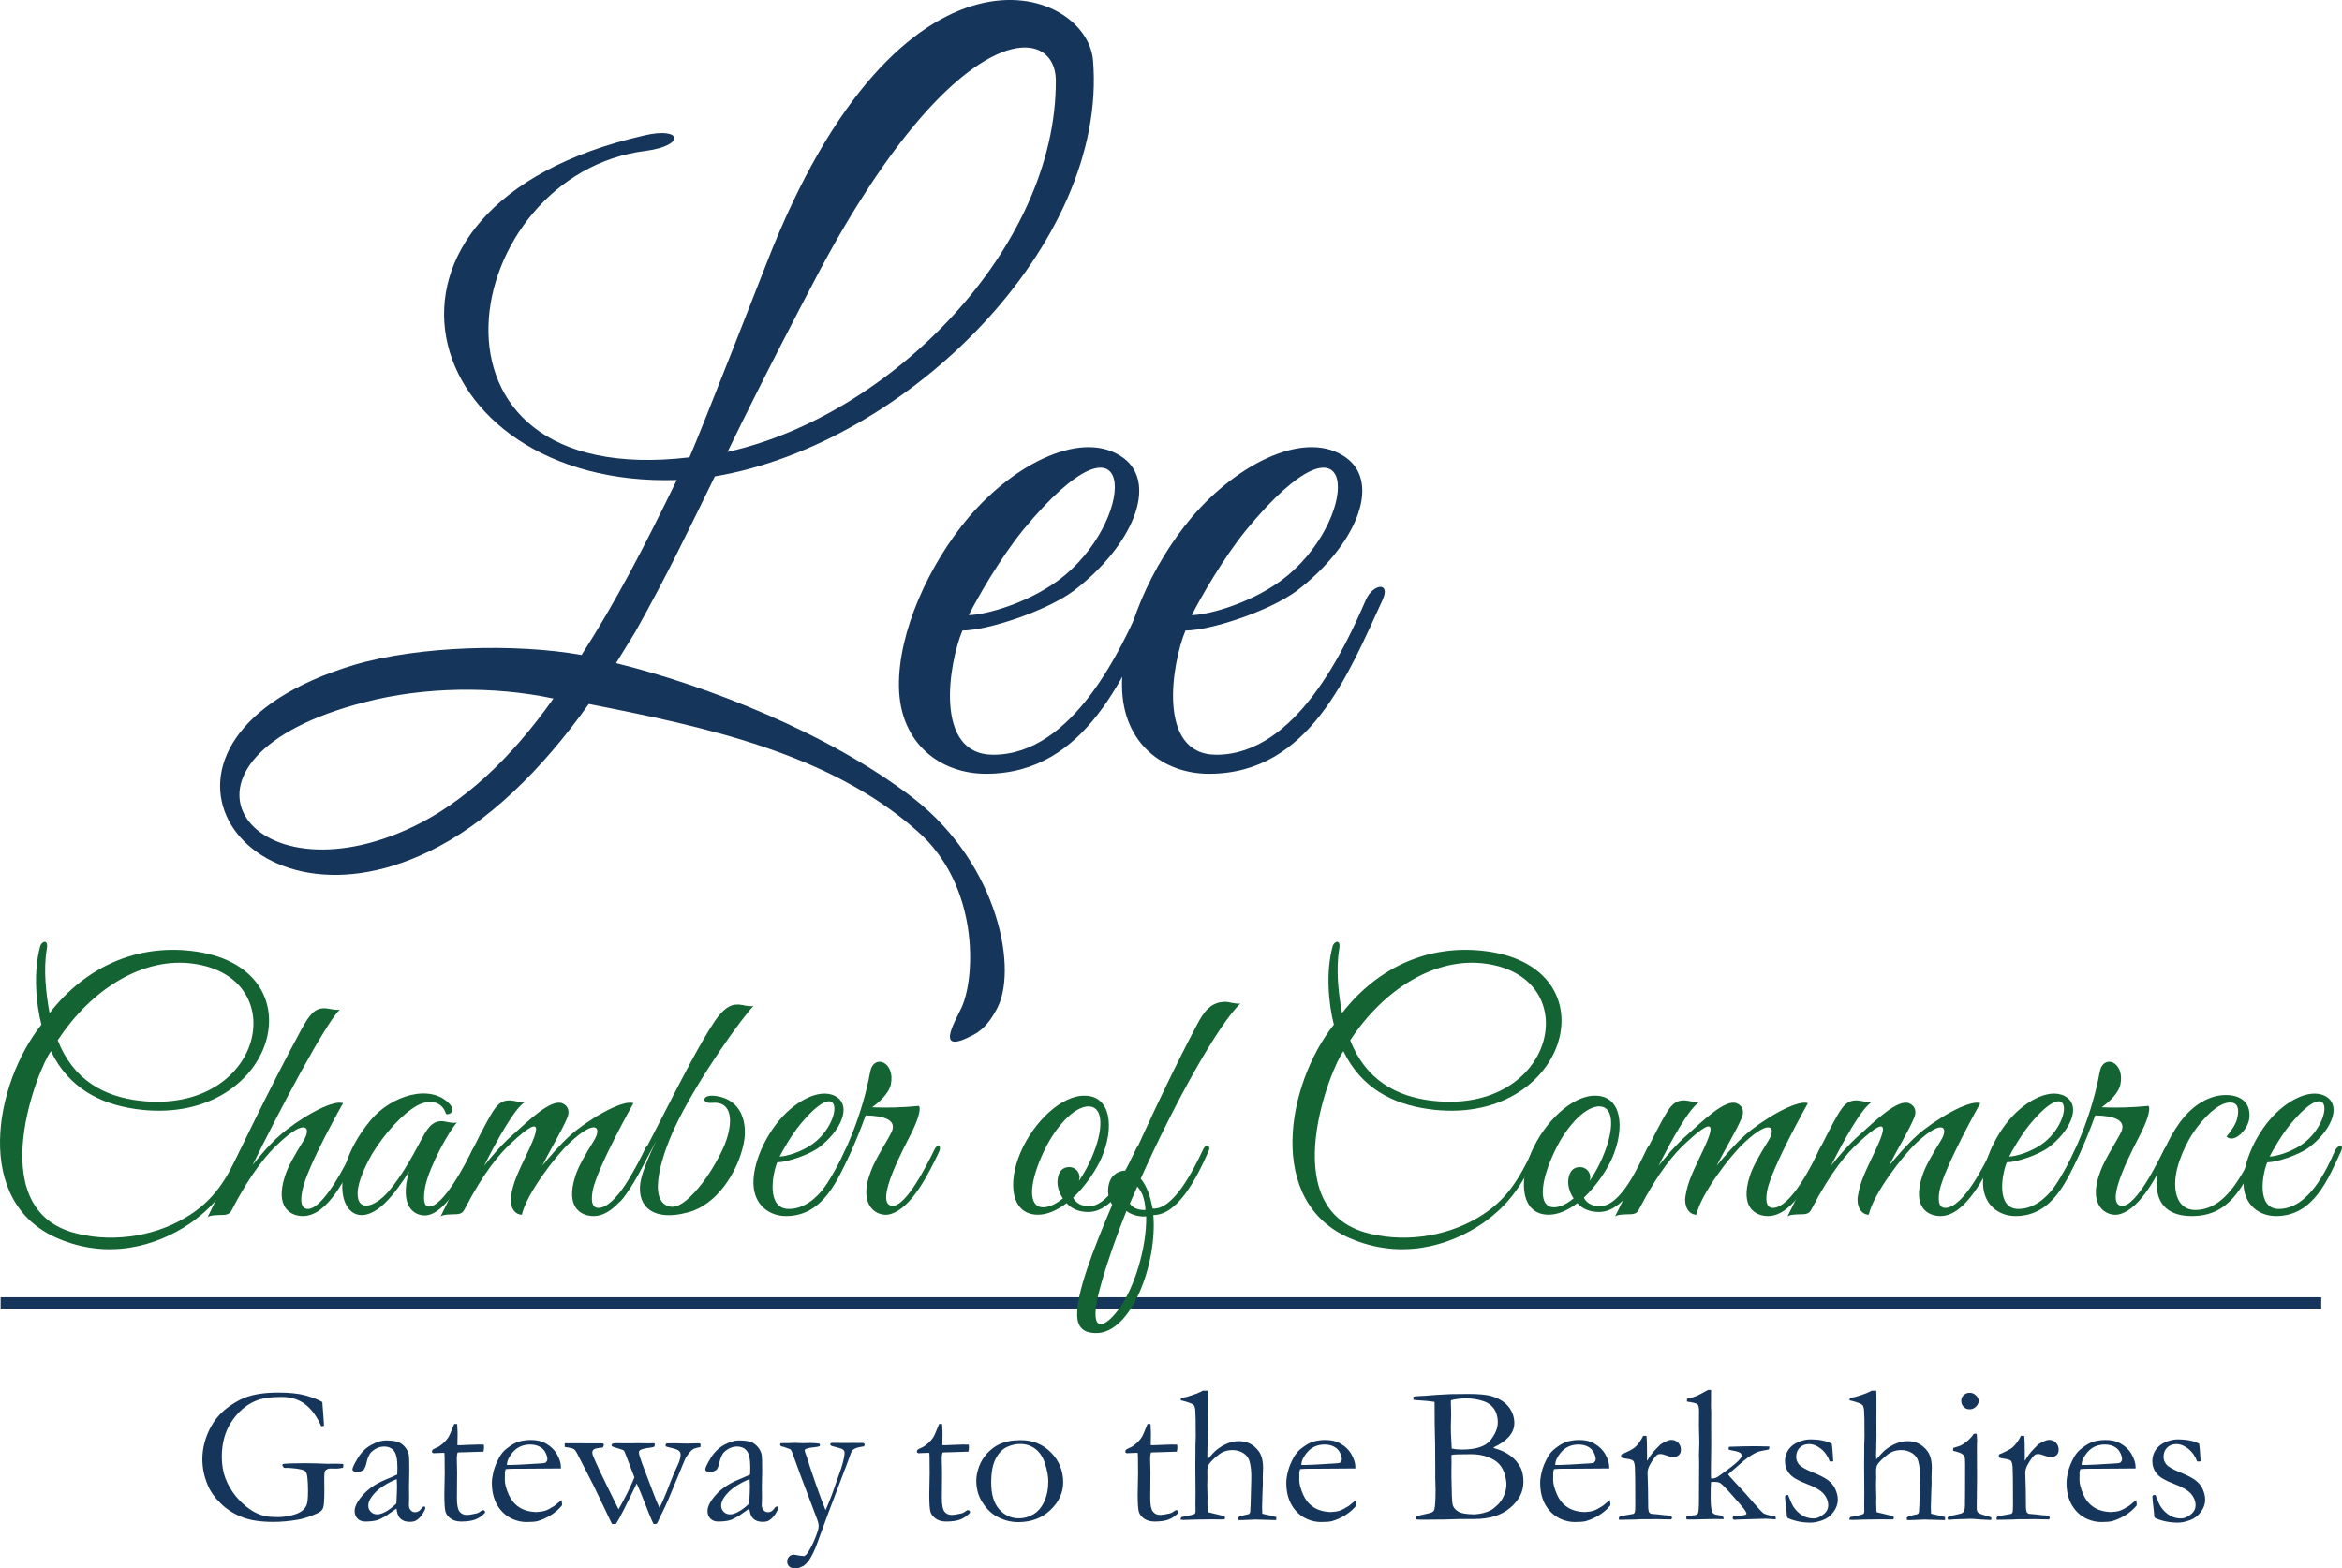 <?xml version="1.0" encoding="utf-8"?>
<!-- Generator: Adobe Illustrator 15.0.2, SVG Export Plug-In . SVG Version: 6.00 Build 0)  -->
<!DOCTYPE svg PUBLIC "-//W3C//DTD SVG 1.1//EN" "http://www.w3.org/Graphics/SVG/1.1/DTD/svg11.dtd">
<svg version="1.1" id="Layer_1" xmlns="http://www.w3.org/2000/svg" xmlns:xlink="http://www.w3.org/1999/xlink" x="0px" y="0px"
	 width="307.3px" height="205.816px" viewBox="0 0 307.3 205.816" enable-background="new 0 0 307.3 205.816" xml:space="preserve">
<line fill="none" stroke="#16355B" stroke-width="1.5" stroke-miterlimit="10" x1="0.082" y1="170.989" x2="304.576" y2="170.989"/>
<g display="none">
	<path display="inline" fill="#16355B" d="M93.798,62.515c-3.451,7.021-6.188,12.851-10.471,20.466l-2.499,4.046
		c11.661,2.855,27.962,9.162,39.028,17.729c11.304,8.805,13.803,22.846,10.828,27.843c-0.952,1.785-2.022,2.737-2.975,3.213
		c-5.116,2.737-2.499-1.547-1.547-3.57c1.904-4.165,2.261-16.182-5.83-23.203C108.791,98.806,92.37,95.355,77.259,92.381
		c-6.188,8.686-13.327,15.707-21.061,19.395c-24.869,12.018-41.765-14.874-9.757-24.512c8.448-2.499,21.18-2.855,29.866-1.309
		c4.521-7.021,8.21-14.16,12.494-22.965c-34.269,1.071-44.977-35.935-4.283-45.215c4.998-1.19,5.473,1.309,0.238,2.022
		c-24.512,2.975-32.484,44.74,5.711,40.218c1.428-3.213,10.114-25.463,10.114-25.463c17.61-45.334,42.003-36.411,42.836-26.653
		C145.439,31.935,119.143,58.231,93.798,62.515z M47.869,92.143c-28.795,7.377-15.35,26.772,6.425,16.302
		c6.425-3.094,12.613-8.687,18.324-16.777C64.765,90.001,55.603,90.12,47.869,92.143z M105.935,38.598
		c0,0-5.592,10.59-10.471,20.704c21.418-4.76,43.192-26.772,43.074-48.785C138.418,2.545,124.378,2.545,105.935,38.598z"/>
	<path display="inline" fill="#16355B" d="M129.374,101.543c-5.949,0-11.304-3.927-11.423-11.423
		c-0.119-7.14,3.927-16.063,9.162-22.251c6.068-7.139,15.112-11.661,20.347-7.734c4.521,3.451,1.071,11.542-6.544,17.373
		c-3.688,2.737-11.423,5.235-14.636,5.235c-1.785,4.284-3.808,16.301,4.046,16.301c10.471,0,16.896-14.041,19.633-20.347
		c0.952-2.142,3.332-2.38,2.142,0.119C147.698,88.335,142.582,101.543,129.374,101.543z M134.253,69.535
		c-3.094,3.808-6.069,9.043-7.14,11.185c2.142,0,8.329-1.666,12.613-5.235C149.483,67.274,148.888,51.806,134.253,69.535z"/>
	<path display="inline" fill="#16355B" d="M158.644,101.543c-5.949,0-11.304-3.927-11.423-11.423
		c-0.119-7.14,3.927-16.063,9.162-22.251c6.068-7.139,15.112-11.661,20.347-7.734c4.521,3.451,1.071,11.542-6.544,17.373
		c-3.688,2.737-11.423,5.235-14.636,5.235c-1.785,4.284-3.808,16.301,4.046,16.301c10.471,0,16.896-14.041,19.633-20.347
		c0.952-2.142,3.332-2.38,2.142,0.119C176.968,88.335,171.852,101.543,158.644,101.543z M163.522,69.535
		c-3.094,3.808-6.069,9.043-7.14,11.185c2.142,0,8.329-1.666,12.613-5.235C178.753,67.274,178.158,51.806,163.522,69.535z"/>
	<path display="inline" fill="#146332" d="M24.976,160.52c-4.551,3.124-10.886,4.774-17.356,2.008
		c-11.199-4.729-8.388-20.256-2.186-28.064c-0.714-2.766-1.071-6.916-0.179-10.217c0.179-0.758,1.116-1.026,0.893,0.223
		c-0.491,2.811-0.089,6.068,0.357,8.478c4.818-6.202,11.511-8.968,18.561-8.165c17.4,1.963,11.065,23.424-7.317,20.747
		c-4.64-0.669-8.745-2.766-11.065-7.584C5.077,140.041-2.24,158.11,9.36,161.68c4.774,1.428,10.529,0.759,14.946-1.874
		c3.882-2.275,5.443-5.175,7.317-9.012c0.357-0.759,0.981-0.446,0.535,0.446C30.241,155.166,28.769,157.843,24.976,160.52z
		 M7.576,136.516c2.008,5.131,5.979,7.406,10.842,7.941c16.106,1.785,20.078-16.106,7.049-17.98
		C18.819,125.496,11.993,129.779,7.576,136.516z"/>
	<path display="inline" fill="#146332" d="M39.745,159.583c-1.562,0-3.703-1.071-2.365-5.22c0.357-1.16,1.205-2.677,2.454-4.685
		c1.071-1.74,0.268-2.944-3.168,0.268c-1.517,1.383-3.703,3.882-6.246,8.834c-0.313,0.625-0.714,0.669-1.651,0.669
		c-0.669,0.045-1.071,0-1.517,0.268c3.614-7.496,7.942-16.598,12.27-24.584c1.026-1.874,1.74-2.9,3.168-2.811
		c0.58,0.045,1.249,0.268,1.874,0.179c-1.963,2.008-7.764,12.939-11.422,20.39c1.205-1.517,2.409-2.9,3.614-3.926
		c2.142-1.918,6.737-4.729,8.254-4.194c0,0-4.774,8.388-5.354,11.511c-0.357,1.829,0.089,2.32,0.669,2.365
		c2.052,0.134,5.086-5.934,6.023-7.853c0.402-0.803,1.071-0.491,0.625,0.446C45.5,154.318,43.046,159.583,39.745,159.583z"/>
	<path display="inline" fill="#146332" d="M55.896,159.494c-1.472,0.089-3.569-1.071-2.231-5.756
		c-0.714,1.16-1.918,2.945-3.212,4.194c-5.131,4.908-8.522-2.9-1.785-10.976c2.677-3.167,7.808-4.818,10.352-2.052
		c0.625,0.669,0.268,1.428-0.491,1.294c-0.491-1.651-2.142-2.008-3.792-1.115c-2.008,1.115-4.328,3.748-5.934,6.38
		c-0.357,0.625-1.562,2.811-1.83,4.506c-0.446,3.123,2.008,2.766,4.105,0.268c1.562-1.874,2.811-4.06,3.971-6.246
		c0.981-1.874,1.606-2.945,3.034-2.855c0.58,0.044,1.249,0.313,1.874,0.178c-0.937,0.937-3.569,5.622-4.149,8.343
		c-0.356,1.83-0.134,2.677,0.446,2.677c1.874,0.089,4.819-5.577,5.756-7.496c0.401-0.803,1.071-0.535,0.625,0.357
		C61.295,153.917,58.573,159.271,55.896,159.494z"/>
	<path display="inline" fill="#146332" d="M77.892,159.583c-1.606,0-3.748-1.071-2.409-5.22c0.357-1.16,1.205-2.677,2.454-4.685
		c1.071-1.74,0.268-2.944-3.167,0.268c-1.918,1.785-5.711,6.782-6.291,9.459c-1.026,0-1.651-1.16-1.428-2.454
		c0.312-1.963,1.115-3.436,1.874-5.086c1.473-3.034,2.9-6.291-1.784-1.919c-1.517,1.383-3.614,3.792-6.157,8.701
		c-0.313,0.669-0.714,0.714-1.695,0.714c-0.625,0.044-1.026,0-1.473,0.268c2.142-4.239,3.882-8.388,6.068-12.403
		c1.16-2.142,1.74-2.9,3.168-2.811c0.58,0.044,1.249,0.313,1.874,0.179c-1.338,0.714-3.792,5.175-5.398,8.388
		c0.893-1.115,2.32-2.811,3.703-4.016c2.142-1.918,4.997-4.729,6.514-4.194c0.803,0.313,1.071,1.071,0.669,1.963
		c-0.803,1.874-2.187,4.06-3.257,6.246c0.893-1.115,2.365-2.811,3.703-4.016c2.142-1.918,6.782-4.729,8.254-4.194
		c0,0-4.729,8.388-5.354,11.511c-0.313,1.829,0.178,2.23,0.758,2.23c2.32,0,5.176-5.666,6.112-7.718
		c0.357-0.803,1.071-0.491,0.625,0.401C83.915,153.917,81.283,159.583,77.892,159.583z"/>
	<path display="inline" fill="#146332" d="M96.765,131.831h0.223c0.58,0.045,1.25,0.313,1.874,0.179
		c-1.606,1.695-6.826,8.968-9.816,14.902c-2.275,4.506-4.194,10.797-1.16,11.422c1.026,0.223,2.275-0.669,3.837-2.543
		c1.25-1.473,2.588-3.748,3.346-5.533c1.16-2.945,1.115-5.8-1.695-5.532c-1.338,0.134-1.383-1.205,0.625-0.893
		c3.257,0.491,4.149,3.436,3.569,6.291c-0.803,3.748-3.525,7.986-7.272,8.968c-5.086,1.383-6.96-1.249-6.157-4.461
		c0.357-1.383,1.071-3.079,1.963-4.908c-2.053,3.881-3.837,7.094-4.729,7.941c-0.357,0.313-0.625-0.178-0.357-0.58
		c3.034-4.015,8.923-17.355,12.76-23.066C94.846,132.456,95.783,131.787,96.765,131.831z"/>
	<path display="inline" fill="#146332" d="M103.145,159.583c-2.231,0-4.239-1.473-4.283-4.283c-0.045-2.677,1.472-6.023,3.435-8.344
		c2.276-2.677,5.667-4.372,7.63-2.9c1.695,1.294,0.401,4.328-2.454,6.514c-1.383,1.026-4.283,1.963-5.488,1.963
		c-0.669,1.606-1.428,6.113,1.517,6.113c3.926,0,6.335-5.265,7.361-7.629c0.357-0.803,1.25-0.893,0.803,0.044
		C110.016,154.63,108.097,159.583,103.145,159.583z M104.974,147.581c-1.16,1.428-2.275,3.391-2.677,4.194
		c0.803,0,3.124-0.625,4.729-1.963C110.685,146.733,110.462,140.933,104.974,147.581z"/>
	<path display="inline" fill="#146332" d="M116.708,159.36c-1.517,0.357-4.238-0.982-2.454-5.622
		c0.669-1.829,2.275-4.149,2.766-5.265c0.625-1.472-0.937-2.052-3.436-2.097l-0.535,1.428c-1.071,2.811-3.212,7.764-5.399,9.86
		c-0.357,0.313-0.625-0.178-0.357-0.58c3.525-4.64,5.979-11.377,6.871-16.374c0.446-2.499,3.346-1.383,2.722,1.606
		c-0.268,1.25-1.695,2.454-2.454,2.99c1.651,0.089,3.971,0.044,6.157-0.179c0.313,0.625-0.401,2.32-0.937,3.436
		c-0.669,1.383-5.22,9.548-2.543,9.682c1.829,0.045,4.595-5.532,5.532-7.451c0.402-0.759,0.982-0.446,0.536,0.446
		C121.884,153.917,119.608,158.646,116.708,159.36z"/>
	<path display="inline" fill="#146332" d="M142.809,159.047c-1.338,0-2.275-0.491-2.855-1.16c-1.249,0.937-2.588,1.562-3.881,1.517
		c-3.391-0.089-3.882-4.149-2.187-8.12c1.74-4.105,5.443-7.585,8.477-7.496c3.391,0.044,3.882,4.149,2.187,8.12
		c-0.669,1.562-2.052,3.659-3.748,5.265c0.357,0.669,1.026,1.116,2.097,1.116c2.855,0,5.175-5.533,6.246-7.674
		c0.223-0.446,0.982-0.268,0.669,0.402C149.056,152.712,146.557,159.047,142.809,159.047z M136.964,151.105
		c-1.74,3.659-2.142,6.782-0.536,7.272c0.848,0.223,1.963-0.223,3.034-1.115c-0.491-0.714-0.714-1.517-0.714-2.186
		c0.044-1.026,0.446-1.918,1.562-1.918c0.759,0,1.338,0.625,1.338,1.338c0,0.178-0.044,0.312-0.089,0.491
		c0.491-0.714,0.981-1.562,1.383-2.409c1.74-3.659,1.963-6.827,0.357-7.317C141.381,144.726,138.615,147.581,136.964,151.105z"/>
	<path display="inline" fill="#146332" d="M149.68,154.675c0.58,0.714,1.116,1.785,1.428,3.346l0.134,0.58
		c2.677,0.179,5.22-4.774,6.693-7.897c0.312-0.58,0.981-0.357,0.669,0.313c-1.651,3.748-4.104,8.432-7.272,8.432
		c0.536,6.247-2.855,15.705-7.674,15.482c-1.25-0.044-2.276-0.535-2.32-2.32c-0.089-2.9,1.963-8.299,4.596-14.5
		c-0.937-1.428-0.536-3.346,0.312-3.971c0.446-0.357,1.026-0.58,1.606-0.491c3.212-7.228,6.692-14.456,9.146-19.051
		c0.981-1.919,1.918-3.124,3.792-3.124c0.535,0,1.293,0.313,1.963,0.223C159.941,134.33,154.142,144.636,149.68,154.675z
		 M147.806,158.914c-1.562,3.926-2.989,8.076-3.703,11.02c-1.205,5.176,0.848,4.328,2.588,2.008
		c2.187-2.855,3.792-8.343,3.703-12.314C149.501,159.717,148.386,159.404,147.806,158.914z M149.903,156.772
		c-0.178-0.402-0.446-0.803-0.669-1.071l-0.981,2.231c0.268,0.491,0.981,0.848,1.785,0.848h0.268
		C150.26,158.021,150.126,157.352,149.903,156.772z"/>
	<path display="inline" fill="#146332" d="M194.564,160.52c-4.551,3.124-10.886,4.774-17.356,2.008
		c-11.199-4.729-8.388-20.256-2.186-28.064c-0.714-2.766-1.071-6.916-0.179-10.217c0.179-0.758,1.116-1.026,0.893,0.223
		c-0.491,2.811-0.089,6.068,0.357,8.478c4.818-6.202,11.511-8.968,18.561-8.165c17.4,1.963,11.065,23.424-7.317,20.747
		c-4.64-0.669-8.745-2.766-11.065-7.584c-1.606,2.097-8.923,20.167,2.677,23.736c4.774,1.428,10.529,0.759,14.947-1.874
		c3.881-2.275,5.443-5.175,7.317-9.012c0.357-0.759,0.981-0.446,0.536,0.446C199.829,155.166,198.357,157.843,194.564,160.52z
		 M177.164,136.516c2.008,5.131,5.979,7.406,10.842,7.941c16.106,1.785,20.078-16.106,7.049-17.98
		C188.407,125.496,181.581,129.779,177.164,136.516z"/>
	<path display="inline" fill="#146332" d="M209.824,159.047c-1.338,0-2.275-0.491-2.855-1.16c-1.249,0.937-2.588,1.562-3.881,1.517
		c-3.391-0.089-3.882-4.149-2.187-8.12c1.74-4.105,5.443-7.585,8.477-7.496c3.391,0.044,3.882,4.149,2.187,8.12
		c-0.669,1.562-2.052,3.659-3.748,5.265c0.357,0.669,1.026,1.116,2.097,1.116c2.855,0,5.175-5.533,6.246-7.674
		c0.223-0.446,0.982-0.268,0.669,0.402C216.07,152.712,213.572,159.047,209.824,159.047z M203.979,151.105
		c-1.74,3.659-2.142,6.782-0.536,7.272c0.848,0.223,1.963-0.223,3.034-1.115c-0.491-0.714-0.714-1.517-0.714-2.186
		c0.044-1.026,0.446-1.918,1.562-1.918c0.759,0,1.338,0.625,1.338,1.338c0,0.178-0.044,0.312-0.089,0.491
		c0.491-0.714,0.981-1.562,1.383-2.409c1.74-3.659,1.963-6.827,0.357-7.317C208.396,144.726,205.63,147.581,203.979,151.105z"/>
	<path display="inline" fill="#146332" d="M231.999,159.583c-1.606,0-3.748-1.071-2.409-5.22c0.357-1.16,1.205-2.677,2.454-4.685
		c1.071-1.74,0.268-2.944-3.167,0.268c-1.918,1.785-5.711,6.782-6.291,9.459c-1.026,0-1.651-1.16-1.428-2.454
		c0.312-1.963,1.115-3.436,1.874-5.086c1.473-3.034,2.9-6.291-1.784-1.919c-1.517,1.383-3.614,3.792-6.157,8.701
		c-0.313,0.669-0.714,0.714-1.695,0.714c-0.625,0.044-1.026,0-1.473,0.268c2.142-4.239,3.882-8.388,6.068-12.403
		c1.16-2.142,1.74-2.9,3.168-2.811c0.58,0.044,1.249,0.313,1.874,0.179c-1.338,0.714-3.792,5.175-5.398,8.388
		c0.893-1.115,2.32-2.811,3.703-4.016c2.142-1.918,4.997-4.729,6.514-4.194c0.803,0.313,1.071,1.071,0.669,1.963
		c-0.803,1.874-2.187,4.06-3.257,6.246c0.893-1.115,2.365-2.811,3.703-4.016c2.142-1.918,6.782-4.729,8.254-4.194
		c0,0-4.729,8.388-5.354,11.511c-0.313,1.829,0.178,2.23,0.758,2.23c2.32,0,5.176-5.666,6.112-7.718
		c0.357-0.803,1.071-0.491,0.625,0.401C238.021,153.917,235.389,159.583,231.999,159.583z"/>
	<path display="inline" fill="#146332" d="M254.619,159.583c-1.606,0-3.748-1.071-2.409-5.22c0.357-1.16,1.205-2.677,2.454-4.685
		c1.071-1.74,0.268-2.944-3.167,0.268c-1.919,1.785-5.711,6.782-6.291,9.459c-1.026,0-1.651-1.16-1.428-2.454
		c0.312-1.963,1.115-3.436,1.874-5.086c1.472-3.034,2.9-6.291-1.785-1.919c-1.517,1.383-3.614,3.792-6.157,8.701
		c-0.313,0.669-0.714,0.714-1.696,0.714c-0.625,0.044-1.026,0-1.472,0.268c2.142-4.239,3.882-8.388,6.068-12.403
		c1.16-2.142,1.74-2.9,3.168-2.811c0.58,0.044,1.249,0.313,1.874,0.179c-1.339,0.714-3.792,5.175-5.399,8.388
		c0.893-1.115,2.32-2.811,3.703-4.016c2.142-1.918,4.997-4.729,6.514-4.194c0.803,0.313,1.071,1.071,0.669,1.963
		c-0.803,1.874-2.187,4.06-3.257,6.246c0.893-1.115,2.365-2.811,3.703-4.016c2.142-1.918,6.782-4.729,8.254-4.194
		c0,0-4.729,8.388-5.354,11.511c-0.313,1.829,0.178,2.23,0.758,2.23c2.32,0,5.176-5.666,6.113-7.718
		c0.356-0.803,1.07-0.491,0.625,0.401C260.643,153.917,258.01,159.583,254.619,159.583z"/>
	<path display="inline" fill="#146332" d="M264.48,159.583c-2.231,0-4.239-1.473-4.283-4.283c-0.045-2.677,1.472-6.023,3.435-8.344
		c2.276-2.677,5.667-4.372,7.63-2.9c1.695,1.294,0.401,4.328-2.454,6.514c-1.383,1.026-4.283,1.963-5.488,1.963
		c-0.669,1.606-1.428,6.113,1.517,6.113c3.926,0,6.335-5.265,7.361-7.629c0.357-0.803,1.25-0.893,0.803,0.044
		C271.351,154.63,269.432,159.583,264.48,159.583z M266.309,147.581c-1.16,1.428-2.275,3.391-2.677,4.194
		c0.803,0,3.124-0.625,4.729-1.963C272.02,146.733,271.797,140.933,266.309,147.581z"/>
	<path display="inline" fill="#146332" d="M278.042,159.36c-1.517,0.357-4.238-0.982-2.454-5.622
		c0.669-1.829,2.275-4.149,2.766-5.265c0.625-1.472-0.937-2.052-3.436-2.097l-0.535,1.428c-1.071,2.811-3.212,7.764-5.399,9.86
		c-0.357,0.313-0.625-0.178-0.357-0.58c3.525-4.64,5.979-11.377,6.871-16.374c0.446-2.499,3.346-1.383,2.722,1.606
		c-0.268,1.25-1.695,2.454-2.454,2.99c1.651,0.089,3.971,0.044,6.157-0.179c0.313,0.625-0.401,2.32-0.937,3.436
		c-0.669,1.383-5.22,9.548-2.543,9.682c1.829,0.045,4.595-5.532,5.532-7.451c0.402-0.759,0.981-0.446,0.536,0.446
		C283.218,153.917,280.943,158.646,278.042,159.36z"/>
	<path display="inline" fill="#146332" d="M287.591,159.583c-7.049,0-4.729-8.031-1.517-12.359c1.651-2.231,3.837-3.525,5.979-3.525
		c2.23,0,3.301,1.249,3.078,3.079c-0.178,1.472-2.007,3.346-2.989,2.365c0.491-0.58,1.16-1.473,1.383-2.275
		c0.401-1.562-0.044-2.187-0.892-2.187c-1.606,0-3.525,2.053-4.774,3.837c-0.803,1.16-2.454,4.239-2.454,6.827
		c0,1.785,0.714,3.436,2.632,3.436c3.882,0,6.023-4.328,7.808-7.853c0.402-0.803,1.026-0.58,0.625,0.312
		C294.283,155.879,292.499,159.583,287.591,159.583z"/>
	<path display="inline" fill="#146332" d="M298.656,159.583c-2.231,0-4.239-1.473-4.283-4.283c-0.045-2.677,1.472-6.023,3.436-8.344
		c2.275-2.677,5.666-4.372,7.629-2.9c1.695,1.294,0.401,4.328-2.454,6.514c-1.383,1.026-4.283,1.963-5.488,1.963
		c-0.669,1.606-1.428,6.113,1.517,6.113c3.926,0,6.335-5.265,7.362-7.629c0.356-0.803,1.249-0.893,0.803,0.044
		C305.527,154.63,303.608,159.583,298.656,159.583z M300.485,147.581c-1.16,1.428-2.275,3.391-2.677,4.194
		c0.803,0,3.123-0.625,4.729-1.963C306.196,146.733,305.973,140.933,300.485,147.581z"/>
	<path display="inline" fill="#16355B" d="M42.294,183.992l0.14,1.93c0.051,0.584,0.076,0.982,0.076,1.193l-0.355,0.063
		c-0.567-1.287-1.271-2.251-2.114-2.895s-1.873-0.965-3.091-0.965c-1.49,0-2.649,0.182-3.479,0.546
		c-1.202,0.516-2.23,1.414-3.085,2.691s-1.282,2.818-1.282,4.621c0,1.041,0.157,1.976,0.47,2.806s0.755,1.602,1.327,2.317
		s1.246,1.335,2.025,1.86c0.508,0.347,1.113,0.609,1.815,0.787c0.398,0.093,0.99,0.14,1.777,0.14c0.508,0,1.071-0.072,1.688-0.216
		s1.083-0.336,1.396-0.578s0.527-0.514,0.641-0.819s0.171-0.897,0.171-1.777c0-1.464-0.097-2.317-0.292-2.558
		s-0.808-0.4-1.841-0.476l-0.508-0.038l-0.343,0.013c-0.051-0.008-0.119-0.021-0.203-0.038l-0.19-0.317
		c0-0.042,0.03-0.097,0.089-0.165c0.44-0.068,1.396-0.102,2.869-0.102c0.33,0,0.868,0.008,1.612,0.025l1.308,0.051l1.181-0.013
		c0.229,0,0.503,0.008,0.825,0.025c0.059,0.008,0.097,0.023,0.114,0.044s0.025,0.057,0.025,0.108c0,0.093-0.021,0.211-0.063,0.355
		c-0.355,0.076-0.63,0.114-0.825,0.114l-0.825-0.013c-0.279,0-0.503,0.097-0.673,0.292c-0.084,0.093-0.127,0.411-0.127,0.952
		l0.013,1.663c0,1.143-0.046,1.871-0.14,2.184c-0.051,0.186-0.157,0.354-0.317,0.501s-0.5,0.324-1.016,0.527
		c-0.736,0.296-1.405,0.495-2.006,0.597c-1.117,0.195-2.196,0.292-3.237,0.292c-1.676,0-3.049-0.214-4.12-0.641
		s-1.993-1.022-2.768-1.784s-1.327-1.532-1.657-2.311c-0.5-1.143-0.749-2.306-0.749-3.491c0-1.481,0.392-2.931,1.174-4.348
		s2.046-2.571,3.79-3.459c1.227-0.626,2.895-0.939,5.002-0.939c1.456,0,2.647,0.127,3.574,0.381S41.752,183.67,42.294,183.992z"/>
	<path display="inline" fill="#16355B" d="M55.726,197.678c0.051,0.11,0.076,0.19,0.076,0.241c0,0.127-0.102,0.351-0.305,0.673
		c-0.262,0.423-0.554,0.732-0.876,0.927c-0.203,0.127-0.482,0.19-0.838,0.19c-0.609,0-1.066-0.186-1.371-0.559
		c-0.186-0.22-0.317-0.614-0.394-1.181l-1.422,0.99c-0.5,0.288-0.88,0.47-1.143,0.546c-0.423,0.11-0.931,0.165-1.523,0.165
		c-0.432,0-0.772-0.129-1.022-0.387s-0.375-0.59-0.375-0.997c0-0.584,0.358-1.282,1.075-2.095s1.69-1.477,2.92-1.993
		c0.865-0.364,1.395-0.597,1.59-0.698c0.017-0.279,0.025-0.584,0.025-0.914c0-1.075-0.151-1.803-0.452-2.184
		s-0.732-0.571-1.292-0.571c-0.586,0-1.133,0.229-1.643,0.686c-0.314,0.288-0.552,0.83-0.713,1.625
		c-0.051,0.22-0.148,0.457-0.292,0.711c-0.364,0.237-0.656,0.355-0.876,0.355c-0.186,0-0.355-0.055-0.508-0.165
		c-0.084-0.059-0.127-0.127-0.127-0.203c0-0.22,0.235-0.717,0.705-1.492s1.062-1.354,1.777-1.739s1.339-0.578,1.873-0.578
		c0.728,0,1.27,0.065,1.625,0.197s0.668,0.362,0.939,0.692s0.436,0.69,0.495,1.079c0.034,0.186,0.051,0.851,0.051,1.993
		l-0.038,2.019l0.013,1.473c0,0.195-0.004,0.36-0.013,0.495c-0.008,0.246-0.013,0.427-0.013,0.546c0,0.279,0.081,0.503,0.241,0.673
		s0.351,0.254,0.571,0.254c0.322,0,0.597-0.161,0.825-0.482l0.152-0.203C55.489,197.741,55.582,197.711,55.726,197.678z
		 M52.006,197.31c0.059-1.075,0.089-1.833,0.089-2.272c0-0.229-0.013-0.538-0.038-0.927c-0.569,0.203-1.172,0.512-1.809,0.927
		s-1.142,0.893-1.516,1.435c-0.272,0.389-0.408,0.757-0.408,1.104c0,0.33,0.112,0.605,0.337,0.825s0.508,0.33,0.847,0.33
		c0.263,0,0.582-0.093,0.956-0.279C50.957,198.207,51.471,197.826,52.006,197.31z"/>
	<path display="inline" fill="#16355B" d="M59.598,186.861l0.394,0.013l0.051,1.206l-0.025,1.562
		c0.161,0.008,0.262,0.013,0.305,0.013c0.22,0,0.639-0.017,1.257-0.051c0.398-0.025,0.779-0.038,1.143-0.038
		c0.169,0,0.423,0.004,0.762,0.013c0.017,0.169,0.025,0.305,0.025,0.406c0,0.11-0.025,0.284-0.076,0.521h-0.216l-1.968,0.063
		l-0.978,0.025l-0.229,0.025c-0.068,0.211-0.102,0.457-0.102,0.736l0.038,1.904l-0.025,3.352c0,0.88,0.114,1.464,0.343,1.752
		c0.22,0.296,0.55,0.444,0.99,0.444c0.22,0,0.635-0.068,1.244-0.203c0.186-0.042,0.436-0.182,0.749-0.419h0.114
		c0.076,0,0.138,0.023,0.184,0.07s0.07,0.108,0.07,0.184l-0.013,0.089c-0.364,0.398-0.781,0.688-1.25,0.87s-1.094,0.273-1.873,0.273
		c-0.55,0-1.005-0.127-1.365-0.381s-0.59-0.554-0.692-0.901s-0.152-1.104-0.152-2.272l0.051-2.856l-0.013-1.371v-0.508
		c0-0.237-0.008-0.474-0.025-0.711l-0.216-0.013l-1.041,0.038l-0.102,0.013c-0.093,0-0.163-0.021-0.209-0.063
		s-0.07-0.093-0.07-0.152c0-0.102,0.032-0.184,0.095-0.248s0.256-0.163,0.578-0.298c0.22-0.093,0.476-0.269,0.768-0.527
		s0.54-0.544,0.743-0.857c0.102-0.169,0.246-0.491,0.432-0.965C59.428,187.25,59.53,187.005,59.598,186.861z"/>
	<path display="inline" fill="#16355B" d="M73.601,192.701l-5.091,0.037l-0.965-0.001c-0.389,0-0.787,0.018-1.193,0.053
		c-0.076,0.254-0.114,0.427-0.114,0.521l0.013,0.127v0.127l-0.013,0.622c0,0.516,0.163,1.149,0.489,1.898s0.792,1.32,1.396,1.714
		s1.36,0.603,2.266,0.628c0.482-0.025,0.868-0.084,1.155-0.178s0.694-0.309,1.219-0.647l0.914-0.749l0.076,0.508
		c0,0.059-0.004,0.123-0.013,0.19c-0.381,0.482-0.863,0.906-1.447,1.27s-1.176,0.63-1.777,0.8c-0.288,0.076-0.762,0.114-1.422,0.114
		c-0.601,0-1.193-0.123-1.777-0.368c-0.863-0.373-1.542-0.971-2.038-1.796s-0.743-1.826-0.743-3.002c0-0.373,0.07-0.851,0.209-1.435
		s0.392-1.206,0.755-1.866c0.246-0.449,0.546-0.817,0.901-1.104c0.508-0.406,0.952-0.69,1.333-0.851
		c0.55-0.229,1.189-0.343,1.917-0.343c0.787,0,1.43,0.144,1.93,0.432c0.677,0.381,1.183,0.872,1.517,1.473s0.501,1.151,0.501,1.65
		V192.701z M66.517,192.244h0.597c0.432,0,1.718-0.068,3.859-0.203c0.338-0.017,0.546-0.051,0.622-0.102
		c0.152-0.161,0.229-0.305,0.229-0.432c0-0.262-0.084-0.561-0.254-0.895s-0.43-0.592-0.781-0.774s-0.76-0.273-1.225-0.273
		c-0.982,0-1.769,0.368-2.361,1.104C66.745,191.229,66.517,191.753,66.517,192.244z"/>
	<path display="inline" fill="#16355B" d="M74.108,189.4l4.875,0.013c0.093,0,0.157,0.017,0.19,0.051s0.051,0.084,0.051,0.152
		c0,0.161-0.063,0.279-0.189,0.355c-0.589,0.042-0.956,0.114-1.099,0.216s-0.215,0.241-0.215,0.419c0,0.084,0.008,0.165,0.025,0.241
		c0.025,0.102,0.148,0.402,0.368,0.901c0.288,0.668,0.799,1.752,1.536,3.25l1.51,3.072c0.86-1.505,1.555-2.904,2.086-4.198
		l-0.778-2.036c-0.084-0.186-0.192-0.465-0.323-0.838c-0.131-0.373-0.232-0.59-0.304-0.654s-0.331-0.159-0.778-0.286
		c-0.448-0.127-0.713-0.224-0.798-0.292l-0.013-0.089c0-0.051,0.025-0.123,0.076-0.216c0.203-0.051,0.364-0.076,0.482-0.076
		l0.724,0.013h1.587l0.482-0.013l1.562,0.025c0.127,0,0.233-0.004,0.317-0.013h0.216c0.051,0,0.123,0.004,0.216,0.013l-0.025,0.406
		c-0.127,0.076-0.338,0.131-0.635,0.165c-0.559,0.059-0.986,0.165-1.282,0.317c-0.093,0.102-0.14,0.19-0.14,0.267
		c0,0.186,0.051,0.419,0.152,0.698c0.034,0.084,0.123,0.347,0.267,0.787l1.362,3.58c0.399,1.066,0.704,1.811,0.917,2.234
		c0.354-0.652,0.853-1.824,1.496-3.517c0.228-0.592,0.532-1.299,0.912-2.12c0.246-0.519,0.368-0.966,0.368-1.34
		c0-0.196-0.072-0.362-0.216-0.498c-0.144-0.136-0.479-0.264-1.004-0.383c-0.313-0.068-0.547-0.131-0.699-0.189
		c-0.042-0.066-0.063-0.12-0.063-0.161c0-0.074,0.046-0.157,0.14-0.248h0.19l1.028-0.012c0.042,0,0.237,0.006,0.584,0.019
		s0.686,0.019,1.016,0.019c0.254,0,0.546-0.008,0.876-0.025h0.635c0.051,0.017,0.087,0.038,0.108,0.063s0.032,0.068,0.032,0.127
		c0,0.093-0.013,0.195-0.038,0.305c-0.415,0.051-0.741,0.146-0.978,0.286s-0.559,0.522-0.965,1.149l-2.268,5.459
		c-0.211,0.508-0.578,1.287-1.102,2.336c-0.11,0.22-0.192,0.398-0.247,0.533s-0.107,0.224-0.158,0.267s-0.118,0.063-0.203,0.063
		c-0.06,0-0.14-0.017-0.242-0.051c-0.237-0.466-0.762-1.749-1.576-3.849c-0.222-0.559-0.427-1.034-0.615-1.427
		c-1.376,2.876-2.277,4.644-2.705,5.301c-0.124,0.017-0.216,0.025-0.278,0.025s-0.15-0.008-0.265-0.025l-2.401-5.015l-2.198-4.291
		c-0.152-0.262-0.271-0.423-0.355-0.482c-0.144-0.093-0.398-0.169-0.762-0.229c-0.203-0.034-0.36-0.059-0.47-0.076
		c-0.008-0.127-0.013-0.224-0.013-0.292C74.096,189.548,74.1,189.485,74.108,189.4z"/>
	<path display="inline" fill="#16355B" d="M102.025,197.678c0.051,0.11,0.076,0.19,0.076,0.241c0,0.127-0.102,0.351-0.305,0.673
		c-0.262,0.423-0.554,0.732-0.876,0.927c-0.203,0.127-0.482,0.19-0.838,0.19c-0.609,0-1.066-0.186-1.371-0.559
		c-0.186-0.22-0.317-0.614-0.394-1.181l-1.422,0.99c-0.5,0.288-0.88,0.47-1.143,0.546c-0.423,0.11-0.931,0.165-1.523,0.165
		c-0.432,0-0.772-0.129-1.022-0.387s-0.375-0.59-0.375-0.997c0-0.584,0.358-1.282,1.075-2.095s1.69-1.477,2.92-1.993
		c0.865-0.364,1.395-0.597,1.59-0.698c0.017-0.279,0.025-0.584,0.025-0.914c0-1.075-0.151-1.803-0.452-2.184
		s-0.732-0.571-1.292-0.571c-0.586,0-1.133,0.229-1.643,0.686c-0.314,0.288-0.552,0.83-0.713,1.625
		c-0.051,0.22-0.148,0.457-0.292,0.711c-0.364,0.237-0.656,0.355-0.876,0.355c-0.186,0-0.355-0.055-0.508-0.165
		c-0.084-0.059-0.127-0.127-0.127-0.203c0-0.22,0.235-0.717,0.705-1.492s1.062-1.354,1.777-1.739s1.339-0.578,1.873-0.578
		c0.728,0,1.27,0.065,1.625,0.197s0.668,0.362,0.939,0.692s0.436,0.69,0.495,1.079c0.034,0.186,0.051,0.851,0.051,1.993
		l-0.038,2.019l0.013,1.473c0,0.195-0.004,0.36-0.013,0.495c-0.008,0.246-0.013,0.427-0.013,0.546c0,0.279,0.081,0.503,0.241,0.673
		s0.351,0.254,0.571,0.254c0.322,0,0.597-0.161,0.825-0.482l0.152-0.203C101.789,197.741,101.881,197.711,102.025,197.678z
		 M98.306,197.31c0.059-1.075,0.089-1.833,0.089-2.272c0-0.229-0.013-0.538-0.038-0.927c-0.569,0.203-1.172,0.512-1.809,0.927
		s-1.142,0.893-1.516,1.435c-0.272,0.389-0.408,0.757-0.408,1.104c0,0.33,0.112,0.605,0.337,0.825s0.508,0.33,0.847,0.33
		c0.263,0,0.582-0.093,0.956-0.279C97.256,198.207,97.771,197.826,98.306,197.31z"/>
	<path display="inline" fill="#16355B" d="M102.419,189.4c0.186-0.017,0.343-0.025,0.47-0.025h0.609l0.825-0.025l1.079,0.038
		l0.876-0.025c0.465,0,0.884,0.03,1.257,0.089c0.034,0.084,0.051,0.152,0.051,0.203l-0.013,0.102
		c-0.178,0.084-0.453,0.144-0.825,0.178c-0.525,0.042-0.901,0.135-1.13,0.279l-0.025,0.14c0,0.085,0.034,0.212,0.102,0.381
		c0.042,0.102,0.098,0.254,0.166,0.458c0.187,0.627,0.591,1.84,1.211,3.638c0.45,1.297,0.867,2.412,1.249,3.345
		c0.233-0.512,0.5-1.16,0.8-1.944l1.066-3.014c0.247-0.657,0.434-1.315,0.561-1.975c0.051-0.262,0.076-0.47,0.076-0.622
		c0-0.127-0.055-0.246-0.165-0.355s-0.33-0.203-0.66-0.279c-0.601-0.152-0.927-0.248-0.978-0.286s-0.081-0.121-0.089-0.248
		c0.051-0.042,0.11-0.076,0.178-0.102h0.787l0.851,0.013l1.27-0.013l0.813,0.013l0.203-0.013c0.059,0,0.157,0.008,0.292,0.025
		c0.084,0.042,0.127,0.11,0.127,0.203c0,0.084-0.038,0.161-0.114,0.229l-0.254,0.038c-0.491,0.068-0.868,0.195-1.13,0.381
		c-0.144,0.102-0.267,0.313-0.368,0.635c-0.034,0.119-0.089,0.271-0.165,0.457c-0.042,0.102-0.104,0.271-0.184,0.507
		c-0.08,0.237-0.184,0.516-0.311,0.837l-0.152,0.355l-0.013,0.063l-2.156,5.683l-1.572,4.275c-0.102,0.212-0.22,0.476-0.356,0.79
		c-0.322,0.603-0.513,0.934-0.572,0.994c-0.254,0.314-0.475,0.535-0.661,0.663l-0.648,0.28c-0.127,0.034-0.263,0.051-0.407,0.051
		c-0.381,0-0.661-0.083-0.839-0.25c-0.178-0.167-0.267-0.395-0.267-0.685c0-0.273,0.131-0.521,0.394-0.742
		c0.085-0.025,0.169-0.059,0.254-0.102l0.165-0.038c0.754,0.135,1.225,0.203,1.411,0.203c0.178-0.093,0.309-0.203,0.394-0.329
		c0.416-0.616,0.772-1.303,1.071-2.06c0.298-0.757,0.448-1.269,0.448-1.534c0-0.288-0.112-0.707-0.336-1.257l-1.411-3.732
		c-0.195-0.482-0.776-2.057-1.742-4.723c-0.059-0.169-0.135-0.296-0.229-0.381l-0.863-0.317l-0.267-0.051
		c-0.144-0.059-0.216-0.144-0.216-0.254L102.419,189.4z"/>
	<path display="inline" fill="#16355B" d="M123.227,186.861l0.394,0.013l0.051,1.206l-0.025,1.562
		c0.161,0.008,0.262,0.013,0.305,0.013c0.22,0,0.639-0.017,1.257-0.051c0.398-0.025,0.779-0.038,1.143-0.038
		c0.169,0,0.423,0.004,0.762,0.013c0.017,0.169,0.025,0.305,0.025,0.406c0,0.11-0.025,0.284-0.076,0.521h-0.216l-1.968,0.063
		l-0.978,0.025l-0.229,0.025c-0.068,0.211-0.102,0.457-0.102,0.736l0.038,1.904l-0.025,3.352c0,0.88,0.114,1.464,0.343,1.752
		c0.22,0.296,0.55,0.444,0.99,0.444c0.22,0,0.635-0.068,1.244-0.203c0.186-0.042,0.436-0.182,0.749-0.419h0.114
		c0.076,0,0.138,0.023,0.184,0.07s0.07,0.108,0.07,0.184l-0.013,0.089c-0.364,0.398-0.781,0.688-1.25,0.87s-1.094,0.273-1.873,0.273
		c-0.55,0-1.005-0.127-1.365-0.381s-0.59-0.554-0.692-0.901s-0.152-1.104-0.152-2.272l0.051-2.856l-0.013-1.371v-0.508
		c0-0.237-0.008-0.474-0.025-0.711l-0.216-0.013l-1.041,0.038l-0.102,0.013c-0.093,0-0.163-0.021-0.209-0.063
		s-0.07-0.093-0.07-0.152c0-0.102,0.032-0.184,0.095-0.248s0.256-0.163,0.578-0.298c0.22-0.093,0.476-0.269,0.768-0.527
		s0.54-0.544,0.743-0.857c0.102-0.169,0.246-0.491,0.432-0.965C123.057,187.25,123.159,187.005,123.227,186.861z"/>
	<path display="inline" fill="#16355B" d="M128.102,194.301c0-0.576,0.121-1.191,0.362-1.847s0.607-1.244,1.098-1.765
		s1.011-0.908,1.562-1.162c0.77-0.355,1.709-0.533,2.818-0.533c1.583,0,2.905,0.542,3.967,1.625s1.593,2.387,1.593,3.91
		c0,1.354-0.557,2.563-1.669,3.625s-2.52,1.593-4.221,1.593c-1.049,0-2.04-0.275-2.971-0.825c-0.694-0.415-1.291-1.028-1.79-1.841
		S128.102,195.342,128.102,194.301z M133.719,199.252c0.644,0,1.265-0.173,1.863-0.521s1.075-0.903,1.431-1.669
		s0.534-1.652,0.534-2.66c0-0.66-0.138-1.426-0.414-2.298c-0.275-0.872-0.699-1.525-1.271-1.961s-1.244-0.654-2.016-0.654
		c-0.56,0-1.13,0.131-1.71,0.394c-0.581,0.262-1.072,0.766-1.475,1.511s-0.604,1.803-0.604,3.174c0,1.541,0.35,2.706,1.049,3.498
		C131.805,198.856,132.676,199.252,133.719,199.252z"/>
	<path display="inline" fill="#16355B" d="M150.572,186.861l0.394,0.013l0.051,1.206l-0.025,1.562
		c0.161,0.008,0.262,0.013,0.305,0.013c0.22,0,0.639-0.017,1.257-0.051c0.398-0.025,0.779-0.038,1.143-0.038
		c0.169,0,0.423,0.004,0.762,0.013c0.017,0.169,0.025,0.305,0.025,0.406c0,0.11-0.025,0.284-0.076,0.521h-0.216l-1.968,0.063
		l-0.978,0.025l-0.229,0.025c-0.068,0.211-0.102,0.457-0.102,0.736l0.038,1.904l-0.025,3.352c0,0.88,0.114,1.464,0.343,1.752
		c0.22,0.296,0.55,0.444,0.99,0.444c0.22,0,0.635-0.068,1.244-0.203c0.186-0.042,0.436-0.182,0.749-0.419h0.114
		c0.076,0,0.138,0.023,0.184,0.07s0.07,0.108,0.07,0.184l-0.013,0.089c-0.364,0.398-0.781,0.688-1.25,0.87s-1.094,0.273-1.873,0.273
		c-0.55,0-1.005-0.127-1.365-0.381s-0.59-0.554-0.692-0.901s-0.152-1.104-0.152-2.272l0.051-2.856l-0.013-1.371v-0.508
		c0-0.237-0.008-0.474-0.025-0.711l-0.216-0.013l-1.041,0.038l-0.102,0.013c-0.093,0-0.163-0.021-0.209-0.063
		s-0.07-0.093-0.07-0.152c0-0.102,0.032-0.184,0.095-0.248s0.256-0.163,0.578-0.298c0.22-0.093,0.476-0.269,0.768-0.527
		s0.54-0.544,0.743-0.857c0.102-0.169,0.246-0.491,0.432-0.965C150.403,187.25,150.504,187.005,150.572,186.861z"/>
	<path display="inline" fill="#16355B" d="M155.016,199.087c0.99-0.178,1.562-0.313,1.714-0.406c0.093-0.059,0.14-0.195,0.14-0.406
		l-0.013-0.837l0.013-1.484l-0.025-3.78l0.013-1.408v-1.002l0.038-1.23c0-1.928-0.019-3.08-0.057-3.457s-0.112-0.611-0.222-0.704
		c-0.203-0.194-0.762-0.397-1.676-0.609V183.7c0-0.059,0.008-0.144,0.025-0.254c0.119-0.017,0.233-0.038,0.343-0.063
		s0.216-0.042,0.317-0.051c1.007-0.288,1.739-0.567,2.196-0.838h0.622c0.017,0.237,0.025,0.987,0.025,2.248l-0.013,1.613
		l0.013,2.083l-0.051,2.566c0,0.152,0.008,0.322,0.025,0.508c0.534-0.619,0.924-1.03,1.17-1.234
		c0.441-0.356,0.911-0.638,1.412-0.846c0.5-0.208,1.026-0.312,1.577-0.312c1.043,0,1.895,0.439,2.556,1.319
		c0.381,0.516,0.572,1.247,0.572,2.193l-0.038,1.293l0.013,0.723l-0.051,1.255c-0.034,1.04-0.051,1.657-0.051,1.852
		c0,0.22,0.008,0.516,0.025,0.887l0.724,0.165c0.482,0.102,0.855,0.194,1.117,0.279l-0.013,0.394l-2.704-0.076
		c-0.152,0-0.567,0.017-1.244,0.051c-0.415,0.017-0.656,0.025-0.724,0.025h-0.279c-0.042-0.076-0.063-0.14-0.063-0.19v-0.114
		c0.119-0.152,0.338-0.254,0.66-0.305l0.762-0.177c0.102-0.084,0.161-0.173,0.178-0.266c0.034-0.22,0.072-1.31,0.114-3.271
		l0.025-0.938c0.034-0.989-0.042-1.809-0.229-2.459c-0.119-0.448-0.388-0.805-0.808-1.071s-0.905-0.399-1.457-0.399
		c-0.458,0-0.891,0.097-1.298,0.292c-0.28,0.144-0.615,0.393-1.005,0.748s-0.662,0.659-0.814,0.913
		c-0.102,0.169-0.152,0.447-0.152,0.835l0.013,0.885l-0.025,0.924c0,0.076,0.013,0.603,0.038,1.582l-0.013,0.81l0.025,0.886
		c0.008,0.126,0.021,0.219,0.038,0.278l1.79,0.43c0.093,0.026,0.233,0.078,0.419,0.156l0.038,0.143c0,0.043-0.021,0.113-0.063,0.208
		c-0.246,0.008-0.432,0.013-0.559,0.013l-0.99-0.013l-2.184,0.025l-1.638,0.051c-0.084-0.008-0.211-0.017-0.381-0.025l-0.013-0.089
		C154.914,199.273,154.948,199.188,155.016,199.087z"/>
	<path display="inline" fill="#16355B" d="M177.842,192.701l-5.091,0.037l-0.965-0.001c-0.389,0-0.787,0.018-1.193,0.053
		c-0.076,0.254-0.114,0.427-0.114,0.521l0.013,0.127v0.127l-0.013,0.622c0,0.516,0.163,1.149,0.489,1.898s0.792,1.32,1.396,1.714
		s1.36,0.603,2.266,0.628c0.482-0.025,0.868-0.084,1.155-0.178s0.694-0.309,1.219-0.647l0.914-0.749l0.076,0.508
		c0,0.059-0.004,0.123-0.013,0.19c-0.381,0.482-0.863,0.906-1.447,1.27s-1.176,0.63-1.777,0.8c-0.288,0.076-0.762,0.114-1.422,0.114
		c-0.601,0-1.193-0.123-1.777-0.368c-0.863-0.373-1.542-0.971-2.038-1.796s-0.743-1.826-0.743-3.002c0-0.373,0.07-0.851,0.209-1.435
		s0.392-1.206,0.755-1.866c0.246-0.449,0.546-0.817,0.901-1.104c0.508-0.406,0.952-0.69,1.333-0.851
		c0.55-0.229,1.189-0.343,1.917-0.343c0.787,0,1.43,0.144,1.93,0.432c0.677,0.381,1.183,0.872,1.517,1.473s0.501,1.151,0.501,1.65
		V192.701z M170.758,192.244h0.597c0.432,0,1.718-0.068,3.859-0.203c0.338-0.017,0.546-0.051,0.622-0.102
		c0.152-0.161,0.229-0.305,0.229-0.432c0-0.262-0.084-0.561-0.254-0.895s-0.43-0.592-0.781-0.774s-0.76-0.273-1.225-0.273
		c-0.982,0-1.769,0.368-2.361,1.104C170.986,191.229,170.758,191.753,170.758,192.244z"/>
	<path display="inline" fill="#16355B" d="M185.459,183.688v-0.394c0.144-0.034,0.258-0.055,0.343-0.063l1.193-0.066
		c0.99-0.089,2.099-0.16,3.326-0.213c0.491-0.017,1.265-0.025,2.323-0.025c1.439,0,2.493,0.106,3.161,0.317
		c0.973,0.313,1.699,0.785,2.177,1.416s0.717,1.331,0.717,2.101c0,1.252-0.893,2.306-2.68,3.161l-0.063,0.095
		c0.914,0.246,1.663,0.589,2.247,1.029c0.584,0.44,1.033,0.978,1.346,1.613c0.229,0.466,0.343,1.075,0.343,1.829
		c0,1.262-0.573,2.386-1.72,3.373s-2.728,1.48-4.742,1.48h-1.892l-1.917,0.063c-1.693,0.017-2.683,0.025-2.971,0.025
		c-0.296,0-0.588-0.013-0.876-0.039v-0.143c0-0.104,0.021-0.178,0.063-0.222c0.051-0.052,0.148-0.095,0.292-0.13
		c1.058-0.22,1.657-0.37,1.796-0.45c0.14-0.081,0.235-0.209,0.286-0.387c0.102-0.338,0.152-1.208,0.152-2.611
		c0-0.126-0.004-0.287-0.013-0.482c-0.017-0.566-0.025-0.891-0.025-0.976v-1.318c0-2.23-0.025-4.178-0.076-5.843l-0.013-2.547
		l-0.013-0.317c-0.719-0.101-1.354-0.165-1.904-0.19C185.967,183.768,185.679,183.738,185.459,183.688z M190.486,190.099
		c0.424,0.084,0.869,0.127,1.336,0.127c1.832,0,3.074-0.402,3.728-1.206c0.653-0.804,0.979-1.604,0.979-2.399
		c0-0.355-0.057-0.717-0.172-1.085s-0.318-0.7-0.611-0.997c-0.292-0.296-0.655-0.516-1.087-0.66
		c-0.738-0.246-1.493-0.368-2.265-0.368c-0.721,0-1.391,0.081-2.01,0.241c-0.008,0.178-0.013,0.309-0.013,0.394
		s0.008,0.326,0.025,0.724c0.008,0.254,0.013,0.508,0.013,0.762l-0.038,1.536l0.013,0.914l0.089,1.79L190.486,190.099z
		 M193.475,198.731c0.839-0.059,1.543-0.237,2.111-0.533c0.263-0.135,0.574-0.379,0.935-0.73s0.64-0.772,0.839-1.263
		s0.299-0.965,0.299-1.422c0-0.347-0.07-0.774-0.21-1.282s-0.377-0.954-0.712-1.339c-0.334-0.385-0.833-0.703-1.494-0.952
		c-0.661-0.25-1.39-0.375-2.188-0.375c-1.543,0-2.408,0.03-2.594,0.089c-0.008,0.195-0.013,0.338-0.013,0.432l0.013,0.47
		l-0.013,0.952v1.079c0.025,1.989,0.072,3.166,0.14,3.529s0.299,0.677,0.693,0.939C191.675,198.587,192.407,198.723,193.475,198.731
		z"/>
	<path display="inline" fill="#16355B" d="M211.154,192.701l-5.091,0.037l-0.965-0.001c-0.389,0-0.787,0.018-1.193,0.053
		c-0.076,0.254-0.114,0.427-0.114,0.521l0.013,0.127v0.127l-0.013,0.622c0,0.516,0.163,1.149,0.489,1.898s0.792,1.32,1.396,1.714
		s1.36,0.603,2.266,0.628c0.482-0.025,0.868-0.084,1.155-0.178s0.694-0.309,1.219-0.647l0.914-0.749l0.076,0.508
		c0,0.059-0.004,0.123-0.013,0.19c-0.381,0.482-0.863,0.906-1.447,1.27s-1.176,0.63-1.777,0.8c-0.288,0.076-0.762,0.114-1.422,0.114
		c-0.601,0-1.193-0.123-1.777-0.368c-0.863-0.373-1.542-0.971-2.038-1.796s-0.743-1.826-0.743-3.002c0-0.373,0.07-0.851,0.209-1.435
		s0.392-1.206,0.755-1.866c0.246-0.449,0.546-0.817,0.901-1.104c0.508-0.406,0.952-0.69,1.333-0.851
		c0.55-0.229,1.189-0.343,1.917-0.343c0.787,0,1.43,0.144,1.93,0.432c0.677,0.381,1.183,0.872,1.517,1.473s0.501,1.151,0.501,1.65
		V192.701z M204.07,192.244h0.597c0.432,0,1.718-0.068,3.859-0.203c0.338-0.017,0.546-0.051,0.622-0.102
		c0.152-0.161,0.229-0.305,0.229-0.432c0-0.262-0.084-0.561-0.254-0.895s-0.43-0.592-0.781-0.774s-0.76-0.273-1.225-0.273
		c-0.982,0-1.769,0.368-2.361,1.104C204.299,191.229,204.07,191.753,204.07,192.244z"/>
	<path display="inline" fill="#16355B" d="M212.449,199.442l-0.051-0.165c0-0.059,0.038-0.148,0.114-0.267l0.749-0.152l1.054-0.19
		c0.084-0.042,0.144-0.101,0.178-0.177c0.051-0.11,0.076-0.435,0.076-0.976c0-2.873-0.017-4.531-0.051-4.975
		s-0.11-0.725-0.229-0.843s-0.423-0.211-0.914-0.279c-0.288-0.042-0.516-0.097-0.686-0.165l0.051-0.387
		c0.889-0.365,1.485-0.679,1.79-0.942c0.423-0.382,0.783-0.882,1.079-1.502l0.432,0.013c0.051,0.423,0.076,1.363,0.076,2.818
		l-0.013,0.216c0,0.051,0.008,0.131,0.025,0.241c0.322-0.584,0.724-1.122,1.206-1.612l0.292-0.292
		c0.119-0.135,0.233-0.241,0.343-0.317c0.592-0.355,1.033-0.533,1.32-0.533c0.373,0,0.677,0.125,0.914,0.375s0.355,0.557,0.355,0.92
		c0,0.288-0.084,0.512-0.254,0.673c-0.229,0.211-0.491,0.317-0.787,0.317c-0.135,0-0.402-0.072-0.8-0.216s-0.66-0.216-0.787-0.216
		c-0.237,0-0.402,0.038-0.495,0.114c-0.237,0.186-0.525,0.567-0.863,1.143c-0.262,0.432-0.394,0.83-0.394,1.193l0.063,2.099
		l0.025,2.52c0.025,0.289,0.059,0.475,0.102,0.56c0.034,0.059,0.119,0.131,0.254,0.216c0.914,0.077,1.456,0.132,1.625,0.166
		c0.119,0.009,0.208,0.017,0.267,0.025c0.364,0.009,0.618,0.06,0.762,0.153c0.076,0.042,0.114,0.106,0.114,0.19
		c0,0.051-0.034,0.119-0.102,0.203l-1.409-0.025l-0.533-0.013l-0.774,0.013h-1.295l-0.698,0.038L212.449,199.442z"/>
	<path display="inline" fill="#16355B" d="M221.285,199.392l-0.025-0.368c0.068-0.051,0.131-0.083,0.19-0.095
		s0.273-0.032,0.641-0.057s0.599-0.107,0.692-0.247s0.14-0.717,0.14-1.731l0.025-5.011l-0.025-0.888c0-0.076,0.008-0.359,0.025-0.85
		c0.017-0.228,0.025-0.503,0.025-0.824l-0.051-2.207l0.013-1.928c0-0.465-0.065-0.763-0.197-0.894
		c-0.131-0.131-0.595-0.252-1.39-0.362v-0.152c0-0.051,0.004-0.123,0.013-0.216c0.482-0.102,0.91-0.229,1.282-0.381
		c0.195-0.084,0.69-0.347,1.485-0.787h0.394c-0.008,0.195-0.013,0.313-0.013,0.355v1.104l-0.013,0.546l0.038,1.003l-0.013,1.511
		l0.013,2.514l-0.038,3.123v0.965c0,0.119,0.004,0.284,0.013,0.495l0.14,0.013c0.288,0,0.58-0.106,0.876-0.317
		c1.329-0.948,2.163-1.593,2.501-1.936s0.508-0.59,0.508-0.743c0-0.093-0.055-0.211-0.165-0.355
		c-0.254-0.135-0.538-0.229-0.851-0.279c-0.093-0.017-0.195-0.038-0.305-0.063c-0.152-0.042-0.279-0.072-0.381-0.089l-0.025-0.127
		c0-0.059,0.021-0.144,0.063-0.254c1.337-0.051,2.501-0.076,3.491-0.076c0.559,0,1.155,0.013,1.79,0.038v0.165
		c0,0.059-0.021,0.135-0.063,0.229c-0.127,0.025-0.326,0.063-0.597,0.114c-0.525,0.084-0.922,0.202-1.193,0.354
		c-0.652,0.346-1.325,0.832-2.019,1.459c-0.415,0.373-0.774,0.687-1.079,0.941l-0.457,0.395c0.034,0.059,0.089,0.131,0.165,0.216
		c0.034,0.034,0.102,0.11,0.203,0.229s0.284,0.317,0.546,0.597c0.914,0.965,1.591,1.709,2.031,2.234
		c0.144,0.169,0.305,0.355,0.482,0.559c0.66,0.736,1.045,1.147,1.155,1.231c0.237,0.152,0.588,0.271,1.054,0.355
		c0.22,0.042,0.411,0.081,0.571,0.114c0.034,0.102,0.051,0.182,0.051,0.241l-0.013,0.127c-0.601-0.051-1.033-0.076-1.295-0.076
		h-0.229l-3.529,0.102c-0.135,0.017-0.229,0.025-0.279,0.025c-0.084,0-0.173-0.017-0.267-0.051
		c-0.025-0.068-0.038-0.127-0.038-0.178v-0.089c0.051-0.076,0.097-0.123,0.139-0.14c0.835-0.068,1.32-0.123,1.455-0.165
		c0.076-0.017,0.148-0.063,0.215-0.14c0-0.144-0.123-0.376-0.368-0.698s-0.857-1.028-1.837-2.12
		c-0.625-0.694-1.028-1.098-1.21-1.212s-0.434-0.171-0.755-0.171h-0.482c-0.034,0.304-0.051,1-0.051,2.089
		c0,1.013,0.084,1.663,0.254,1.949c0.093,0.161,0.313,0.262,0.66,0.304c0.347,0.042,0.571,0.106,0.673,0.19
		c0.068,0.051,0.11,0.169,0.127,0.355c-0.508-0.008-0.935-0.013-1.282-0.013c-0.559,0-1.168,0.013-1.828,0.038
		c-0.398,0.017-0.711,0.025-0.939,0.025C221.954,199.404,221.674,199.4,221.285,199.392z"/>
	<path display="inline" fill="#16355B" d="M234.615,196.18c0.313,0.804,0.55,1.325,0.711,1.562c0.322,0.482,0.707,0.857,1.155,1.124
		s0.935,0.4,1.46,0.4c0.482,0,0.96-0.208,1.435-0.622c0.338-0.313,0.508-0.677,0.508-1.092c0-0.55-0.199-1.058-0.597-1.523
		c-0.398-0.457-1.153-0.895-2.266-1.314s-1.86-0.865-2.241-1.339s-0.571-1.016-0.571-1.625c0-0.576,0.157-1.083,0.47-1.523
		s0.745-0.772,1.295-0.997s1.058-0.336,1.523-0.336c0.601,0,1.141,0.046,1.619,0.14s0.891,0.237,1.238,0.432
		c0.068,0.432,0.123,1.066,0.165,1.904l0.025,0.406c-0.11,0.008-0.203,0.013-0.279,0.013h-0.178
		c-0.254-0.703-0.641-1.259-1.162-1.669s-1.035-0.616-1.542-0.616s-0.918,0.154-1.231,0.463s-0.47,0.713-0.47,1.212
		c0,0.381,0.127,0.719,0.381,1.016s0.849,0.634,1.784,1.013c0.935,0.379,1.617,0.731,2.044,1.058s0.743,0.722,0.946,1.188
		c0.203,0.466,0.305,0.911,0.305,1.334c0,0.584-0.192,1.131-0.578,1.639c-0.385,0.508-0.868,0.866-1.447,1.074
		c-0.58,0.207-1.098,0.311-1.555,0.311c-1.075,0-2.065-0.199-2.971-0.597c-0.084-0.068-0.131-0.195-0.14-0.381
		c0-0.076-0.008-0.199-0.025-0.368c-0.135-1.143-0.203-1.82-0.203-2.031c0-0.102,0.021-0.169,0.063-0.203
		S234.438,196.18,234.615,196.18z"/>
	<path display="inline" fill="#16355B" d="M242.766,199.087c0.99-0.178,1.562-0.313,1.714-0.406c0.093-0.059,0.14-0.195,0.14-0.406
		l-0.013-0.837l0.013-1.484l-0.025-3.78l0.013-1.408v-1.002l0.038-1.23c0-1.928-0.019-3.08-0.057-3.457s-0.112-0.611-0.222-0.704
		c-0.203-0.194-0.762-0.397-1.676-0.609V183.7c0-0.059,0.008-0.144,0.025-0.254c0.119-0.017,0.233-0.038,0.343-0.063
		s0.216-0.042,0.317-0.051c1.007-0.288,1.739-0.567,2.196-0.838h0.622c0.017,0.237,0.025,0.987,0.025,2.248l-0.013,1.613
		l0.013,2.083l-0.051,2.566c0,0.152,0.008,0.322,0.025,0.508c0.534-0.619,0.924-1.03,1.17-1.234
		c0.441-0.356,0.911-0.638,1.412-0.846c0.5-0.208,1.026-0.312,1.577-0.312c1.043,0,1.895,0.439,2.556,1.319
		c0.381,0.516,0.572,1.247,0.572,2.193l-0.038,1.293l0.013,0.723l-0.051,1.255c-0.034,1.04-0.051,1.657-0.051,1.852
		c0,0.22,0.008,0.516,0.025,0.887l0.724,0.165c0.482,0.102,0.855,0.194,1.117,0.279l-0.013,0.394l-2.704-0.076
		c-0.152,0-0.567,0.017-1.244,0.051c-0.415,0.017-0.656,0.025-0.724,0.025h-0.279c-0.042-0.076-0.063-0.14-0.063-0.19v-0.114
		c0.119-0.152,0.338-0.254,0.66-0.305l0.762-0.177c0.102-0.084,0.161-0.173,0.178-0.266c0.034-0.22,0.072-1.31,0.114-3.271
		l0.025-0.938c0.034-0.989-0.042-1.809-0.229-2.459c-0.119-0.448-0.388-0.805-0.808-1.071s-0.905-0.399-1.457-0.399
		c-0.458,0-0.891,0.097-1.298,0.292c-0.28,0.144-0.615,0.393-1.005,0.748s-0.662,0.659-0.814,0.913
		c-0.102,0.169-0.152,0.447-0.152,0.835l0.013,0.885l-0.025,0.924c0,0.076,0.013,0.603,0.038,1.582l-0.013,0.81l0.025,0.886
		c0.008,0.126,0.021,0.219,0.038,0.278l1.79,0.43c0.093,0.026,0.233,0.078,0.419,0.156l0.038,0.143c0,0.043-0.021,0.113-0.063,0.208
		c-0.246,0.008-0.432,0.013-0.559,0.013l-0.99-0.013l-2.184,0.025l-1.638,0.051c-0.084-0.008-0.211-0.017-0.381-0.025l-0.013-0.089
		C242.664,199.273,242.698,199.188,242.766,199.087z"/>
	<path display="inline" fill="#16355B" d="M256.273,190.391l0.013-0.375c0.55-0.161,0.846-0.255,0.889-0.28
		c0.305-0.136,0.624-0.344,0.958-0.624s0.616-0.595,0.844-0.943c0.102-0.017,0.182-0.025,0.241-0.025l0.152,0.013
		c0.034,0.406,0.051,0.703,0.051,0.889c0,0.042-0.008,0.233-0.025,0.571v0.673l0.013,3.656l-0.038,3.872
		c-0.008,0.313,0.042,0.531,0.152,0.654s0.436,0.26,0.978,0.413c0.338,0.093,0.592,0.173,0.762,0.241
		c0.025,0.059,0.038,0.11,0.038,0.152c0,0.051-0.021,0.114-0.063,0.19c-0.33-0.008-0.753-0.03-1.27-0.063
		c-0.703-0.059-1.168-0.089-1.396-0.089c-0.11,0-0.787,0.021-2.031,0.063c-0.254,0.008-0.5,0.03-0.736,0.063
		c-0.042,0-0.11-0.013-0.203-0.038c-0.042-0.059-0.063-0.11-0.063-0.152c0-0.119,0.081-0.211,0.241-0.279
		c0.034-0.017,0.465-0.114,1.295-0.292c0.271-0.051,0.449-0.135,0.533-0.253c0.144-0.178,0.216-0.461,0.216-0.85
		c0.017-0.65,0.025-2.434,0.025-5.35c0-0.583-0.025-0.946-0.076-1.09c-0.042-0.102-0.154-0.218-0.336-0.349
		S256.866,190.526,256.273,190.391z M257.34,183.802c0-0.279,0.108-0.521,0.324-0.724s0.476-0.305,0.781-0.305
		c0.313,0,0.588,0.114,0.825,0.343s0.355,0.474,0.355,0.736s-0.119,0.51-0.355,0.743s-0.512,0.349-0.825,0.349
		s-0.576-0.106-0.787-0.317S257.34,184.14,257.34,183.802z"/>
	<path display="inline" fill="#16355B" d="M262.012,199.442l-0.051-0.165c0-0.059,0.038-0.148,0.114-0.267l0.749-0.152l1.054-0.19
		c0.084-0.042,0.144-0.101,0.178-0.177c0.051-0.11,0.076-0.435,0.076-0.976c0-2.873-0.017-4.531-0.051-4.975
		s-0.11-0.725-0.229-0.843s-0.423-0.211-0.914-0.279c-0.288-0.042-0.516-0.097-0.686-0.165l0.051-0.387
		c0.889-0.365,1.485-0.679,1.79-0.942c0.423-0.382,0.783-0.882,1.079-1.502l0.432,0.013c0.051,0.423,0.076,1.363,0.076,2.818
		l-0.013,0.216c0,0.051,0.008,0.131,0.025,0.241c0.322-0.584,0.724-1.122,1.206-1.612l0.292-0.292
		c0.119-0.135,0.233-0.241,0.343-0.317c0.592-0.355,1.033-0.533,1.32-0.533c0.373,0,0.677,0.125,0.914,0.375s0.355,0.557,0.355,0.92
		c0,0.288-0.084,0.512-0.254,0.673c-0.229,0.211-0.491,0.317-0.787,0.317c-0.135,0-0.402-0.072-0.8-0.216s-0.66-0.216-0.787-0.216
		c-0.237,0-0.402,0.038-0.495,0.114c-0.237,0.186-0.525,0.567-0.863,1.143c-0.262,0.432-0.394,0.83-0.394,1.193l0.063,2.099
		l0.025,2.52c0.025,0.289,0.059,0.475,0.102,0.56c0.034,0.059,0.119,0.131,0.254,0.216c0.914,0.077,1.456,0.132,1.625,0.166
		c0.119,0.009,0.208,0.017,0.267,0.025c0.364,0.009,0.618,0.06,0.762,0.153c0.076,0.042,0.114,0.106,0.114,0.19
		c0,0.051-0.034,0.119-0.102,0.203l-1.409-0.025l-0.533-0.013l-0.774,0.013h-1.295l-0.698,0.038L262.012,199.442z"/>
	<path display="inline" fill="#16355B" d="M280.217,192.701l-5.091,0.037l-0.965-0.001c-0.389,0-0.787,0.018-1.193,0.053
		c-0.076,0.254-0.114,0.427-0.114,0.521l0.013,0.127v0.127l-0.013,0.622c0,0.516,0.163,1.149,0.489,1.898s0.792,1.32,1.396,1.714
		s1.36,0.603,2.266,0.628c0.482-0.025,0.868-0.084,1.155-0.178s0.694-0.309,1.219-0.647l0.914-0.749l0.076,0.508
		c0,0.059-0.004,0.123-0.013,0.19c-0.381,0.482-0.863,0.906-1.447,1.27s-1.176,0.63-1.777,0.8c-0.288,0.076-0.762,0.114-1.422,0.114
		c-0.601,0-1.193-0.123-1.777-0.368c-0.863-0.373-1.542-0.971-2.038-1.796s-0.743-1.826-0.743-3.002c0-0.373,0.07-0.851,0.209-1.435
		s0.392-1.206,0.755-1.866c0.246-0.449,0.546-0.817,0.901-1.104c0.508-0.406,0.952-0.69,1.333-0.851
		c0.55-0.229,1.189-0.343,1.917-0.343c0.787,0,1.43,0.144,1.93,0.432c0.677,0.381,1.183,0.872,1.517,1.473s0.501,1.151,0.501,1.65
		V192.701z M273.133,192.244h0.597c0.432,0,1.718-0.068,3.859-0.203c0.338-0.017,0.546-0.051,0.622-0.102
		c0.152-0.161,0.229-0.305,0.229-0.432c0-0.262-0.084-0.561-0.254-0.895s-0.43-0.592-0.781-0.774s-0.76-0.273-1.225-0.273
		c-0.982,0-1.769,0.368-2.361,1.104C273.361,191.229,273.133,191.753,273.133,192.244z"/>
	<path display="inline" fill="#16355B" d="M282.819,196.18c0.313,0.804,0.55,1.325,0.711,1.562c0.322,0.482,0.707,0.857,1.155,1.124
		s0.935,0.4,1.46,0.4c0.482,0,0.96-0.208,1.435-0.622c0.338-0.313,0.508-0.677,0.508-1.092c0-0.55-0.199-1.058-0.597-1.523
		c-0.398-0.457-1.153-0.895-2.266-1.314s-1.86-0.865-2.241-1.339s-0.571-1.016-0.571-1.625c0-0.576,0.157-1.083,0.47-1.523
		s0.745-0.772,1.295-0.997s1.058-0.336,1.523-0.336c0.601,0,1.141,0.046,1.619,0.14s0.891,0.237,1.238,0.432
		c0.068,0.432,0.123,1.066,0.165,1.904l0.025,0.406c-0.11,0.008-0.203,0.013-0.279,0.013h-0.178
		c-0.254-0.703-0.641-1.259-1.162-1.669s-1.035-0.616-1.542-0.616s-0.918,0.154-1.231,0.463s-0.47,0.713-0.47,1.212
		c0,0.381,0.127,0.719,0.381,1.016s0.849,0.634,1.784,1.013c0.935,0.379,1.617,0.731,2.044,1.058s0.743,0.722,0.946,1.188
		c0.203,0.466,0.305,0.911,0.305,1.334c0,0.584-0.192,1.131-0.578,1.639c-0.385,0.508-0.868,0.866-1.447,1.074
		c-0.58,0.207-1.098,0.311-1.555,0.311c-1.075,0-2.065-0.199-2.971-0.597c-0.084-0.068-0.131-0.195-0.14-0.381
		c0-0.076-0.008-0.199-0.025-0.368c-0.135-1.143-0.203-1.82-0.203-2.031c0-0.102,0.021-0.169,0.063-0.203
		S282.642,196.18,282.819,196.18z"/>
</g>
<g>
	<path fill="#16355B" d="M93.799,62.515c-3.451,7.02-6.188,12.851-10.472,20.466l-2.498,4.045
		c11.66,2.856,27.962,9.162,39.027,17.729c11.305,8.806,13.803,22.846,10.828,27.844c-0.952,1.784-2.022,2.736-2.975,3.212
		c-5.116,2.737-2.499-1.547-1.547-3.569c1.904-4.164,2.261-16.183-5.83-23.202C108.791,98.806,92.37,95.356,77.259,92.38
		c-6.188,8.687-13.326,15.707-21.061,19.396c-24.868,12.018-41.765-14.874-9.757-24.512c8.448-2.499,21.18-2.855,29.866-1.309
		c4.521-7.021,8.21-14.16,12.493-22.965c-34.269,1.071-44.978-35.935-4.283-45.216c4.997-1.189,5.474,1.31,0.237,2.023
		c-24.511,2.975-32.483,44.739,5.712,40.218c1.428-3.213,10.114-25.464,10.114-25.464c17.61-45.334,42.003-36.41,42.835-26.653
		C145.439,31.935,119.143,58.231,93.799,62.515z M47.869,92.143c-28.795,7.377-15.35,26.772,6.425,16.301
		c6.426-3.094,12.613-8.686,18.324-16.777C64.766,90.001,55.604,90.12,47.869,92.143z M105.936,38.598
		c0,0-5.593,10.59-10.472,20.704c21.418-4.76,43.193-26.772,43.074-48.785C138.419,2.544,124.378,2.544,105.936,38.598z"/>
	<path fill="#16355B" d="M129.375,101.542c-5.949,0-11.304-3.926-11.423-11.423c-0.119-7.139,3.927-16.063,9.162-22.25
		c6.068-7.14,15.111-11.661,20.347-7.734c4.521,3.45,1.071,11.542-6.544,17.372c-3.688,2.736-11.423,5.235-14.636,5.235
		c-1.784,4.283-3.808,16.302,4.046,16.302c10.471,0,16.896-14.041,19.633-20.348c0.952-2.142,3.332-2.38,2.142,0.119
		C147.699,88.335,142.583,101.542,129.375,101.542z M134.254,69.535c-3.094,3.808-6.068,9.044-7.14,11.186
		c2.142,0,8.329-1.666,12.613-5.235C149.484,67.274,148.89,51.806,134.254,69.535z"/>
	<path fill="#16355B" d="M158.645,101.542c-5.949,0-11.304-3.926-11.423-11.423c-0.119-7.139,3.927-16.063,9.162-22.25
		c6.068-7.14,15.111-11.661,20.347-7.734c4.521,3.45,1.071,11.542-6.544,17.372c-3.688,2.736-11.423,5.235-14.636,5.235
		c-1.784,4.283-3.808,16.302,4.046,16.302c10.471,0,16.896-14.041,19.633-20.348c0.952-2.142,3.332-2.38,2.142,0.119
		C176.969,88.335,171.853,101.542,158.645,101.542z M163.523,69.535c-3.094,3.808-6.068,9.044-7.14,11.186
		c2.142,0,8.329-1.666,12.613-5.235C178.754,67.274,178.159,51.806,163.523,69.535z"/>
	<path fill="#146332" d="M24.977,160.519c-4.552,3.123-10.887,4.774-17.356,2.008c-11.198-4.729-8.388-20.256-2.187-28.063
		c-0.714-2.767-1.07-6.916-0.178-10.218c0.178-0.758,1.115-1.026,0.892,0.224c-0.49,2.811-0.089,6.067,0.357,8.477
		c4.818-6.201,11.511-8.968,18.561-8.164c17.4,1.963,11.064,23.423-7.317,20.746c-4.64-0.669-8.745-2.766-11.064-7.585
		c-1.606,2.098-8.924,20.167,2.677,23.736c4.773,1.428,10.529,0.759,14.946-1.874c3.882-2.275,5.443-5.176,7.317-9.013
		c0.357-0.758,0.981-0.446,0.535,0.446C30.241,155.166,28.769,157.842,24.977,160.519z M7.575,136.515
		c2.008,5.131,5.979,7.406,10.842,7.942c16.107,1.784,20.078-16.107,7.05-17.98C18.819,125.495,11.993,129.778,7.575,136.515z"/>
	<path fill="#146332" d="M39.745,159.583c-1.562,0-3.703-1.071-2.364-5.221c0.356-1.16,1.204-2.677,2.453-4.685
		c1.071-1.74,0.269-2.944-3.167,0.268c-1.518,1.384-3.703,3.882-6.247,8.834c-0.312,0.625-0.714,0.67-1.65,0.67
		c-0.669,0.044-1.071,0-1.517,0.268c3.613-7.496,7.941-16.598,12.27-24.584c1.025-1.874,1.739-2.9,3.167-2.811
		c0.58,0.044,1.25,0.268,1.874,0.178c-1.963,2.008-7.763,12.939-11.422,20.391c1.205-1.518,2.409-2.9,3.614-3.927
		c2.142-1.918,6.737-4.729,8.254-4.193c0,0-4.773,8.388-5.354,11.511c-0.357,1.829,0.089,2.32,0.669,2.364
		c2.053,0.134,5.086-5.934,6.023-7.853c0.401-0.803,1.07-0.49,0.624,0.446C45.501,154.318,43.047,159.583,39.745,159.583z"/>
	<path fill="#146332" d="M55.896,159.493c-1.473,0.09-3.569-1.07-2.231-5.755c-0.714,1.16-1.918,2.944-3.212,4.193
		c-5.131,4.908-8.522-2.899-1.785-10.976c2.677-3.168,7.809-4.818,10.352-2.052c0.624,0.669,0.268,1.428-0.491,1.294
		c-0.49-1.651-2.142-2.008-3.792-1.116c-2.008,1.116-4.328,3.748-5.935,6.381c-0.356,0.624-1.562,2.811-1.829,4.506
		c-0.446,3.123,2.008,2.767,4.104,0.268c1.562-1.874,2.812-4.06,3.972-6.246c0.981-1.874,1.605-2.944,3.033-2.855
		c0.58,0.045,1.25,0.313,1.874,0.179c-0.937,0.937-3.569,5.621-4.149,8.343c-0.356,1.829-0.134,2.677,0.446,2.677
		c1.874,0.09,4.818-5.576,5.756-7.495c0.401-0.803,1.07-0.535,0.624,0.356C61.295,153.916,58.573,159.27,55.896,159.493z"/>
	<path fill="#146332" d="M77.892,159.583c-1.606,0-3.748-1.071-2.409-5.221c0.356-1.16,1.204-2.677,2.454-4.685
		c1.07-1.74,0.268-2.944-3.168,0.268c-1.919,1.785-5.711,6.782-6.291,9.459c-1.026,0-1.651-1.16-1.428-2.454
		c0.313-1.963,1.115-3.436,1.874-5.086c1.472-3.034,2.899-6.291-1.785-1.919c-1.517,1.384-3.613,3.793-6.157,8.7
		c-0.312,0.67-0.714,0.714-1.695,0.714c-0.624,0.045-1.026,0-1.472,0.268c2.142-4.238,3.881-8.388,6.067-12.403
		c1.16-2.142,1.74-2.899,3.168-2.811c0.58,0.045,1.249,0.313,1.874,0.179c-1.339,0.714-3.793,5.175-5.398,8.388
		c0.892-1.115,2.319-2.811,3.703-4.016c2.142-1.918,4.997-4.729,6.514-4.193c0.803,0.312,1.071,1.07,0.669,1.963
		c-0.803,1.874-2.186,4.06-3.257,6.246c0.893-1.115,2.365-2.811,3.703-4.016c2.142-1.918,6.782-4.729,8.254-4.193
		c0,0-4.729,8.388-5.354,11.511c-0.313,1.829,0.179,2.23,0.759,2.23c2.319,0,5.175-5.666,6.112-7.719
		c0.356-0.803,1.07-0.49,0.624,0.401C83.915,153.916,81.282,159.583,77.892,159.583z"/>
	<path fill="#146332" d="M96.765,131.831h0.224c0.58,0.045,1.249,0.313,1.874,0.179c-1.606,1.695-6.827,8.968-9.816,14.901
		c-2.275,4.507-4.193,10.798-1.16,11.422c1.026,0.224,2.275-0.669,3.838-2.543c1.249-1.472,2.587-3.747,3.346-5.532
		c1.16-2.944,1.115-5.8-1.695-5.532c-1.339,0.134-1.383-1.205,0.625-0.893c3.257,0.491,4.148,3.436,3.569,6.291
		c-0.804,3.748-3.525,7.986-7.272,8.968c-5.087,1.384-6.961-1.249-6.157-4.462c0.356-1.383,1.07-3.078,1.963-4.907
		c-2.053,3.882-3.837,7.094-4.729,7.941c-0.357,0.313-0.625-0.179-0.357-0.58c3.034-4.016,8.924-17.355,12.761-23.066
		C94.847,132.456,95.783,131.786,96.765,131.831z"/>
	<path fill="#146332" d="M103.145,159.583c-2.23,0-4.238-1.473-4.283-4.283c-0.044-2.678,1.473-6.023,3.436-8.344
		c2.275-2.677,5.667-4.372,7.63-2.9c1.695,1.294,0.401,4.328-2.454,6.515c-1.383,1.026-4.283,1.963-5.488,1.963
		c-0.669,1.606-1.428,6.112,1.518,6.112c3.926,0,6.335-5.265,7.361-7.629c0.357-0.804,1.249-0.893,0.804,0.044
		C110.016,154.629,108.098,159.583,103.145,159.583z M104.974,147.581c-1.159,1.428-2.275,3.391-2.677,4.193
		c0.804,0,3.123-0.624,4.729-1.963C110.685,146.733,110.462,140.932,104.974,147.581z"/>
	<path fill="#146332" d="M116.708,159.359c-1.517,0.357-4.238-0.981-2.454-5.621c0.67-1.829,2.275-4.149,2.767-5.265
		c0.625-1.473-0.937-2.053-3.436-2.098l-0.535,1.428c-1.071,2.812-3.213,7.764-5.398,9.86c-0.357,0.313-0.625-0.179-0.357-0.58
		c3.524-4.64,5.979-11.377,6.871-16.374c0.446-2.499,3.347-1.383,2.722,1.606c-0.268,1.249-1.695,2.454-2.454,2.989
		c1.651,0.089,3.971,0.044,6.157-0.179c0.313,0.625-0.401,2.32-0.937,3.436c-0.67,1.383-5.221,9.548-2.544,9.682
		c1.83,0.045,4.596-5.532,5.533-7.451c0.401-0.758,0.981-0.446,0.535,0.446C121.884,153.916,119.608,158.645,116.708,159.359z"/>
	<path fill="#146332" d="M142.81,159.047c-1.339,0-2.275-0.491-2.855-1.16c-1.25,0.937-2.588,1.562-3.882,1.517
		c-3.392-0.089-3.882-4.149-2.187-8.12c1.74-4.104,5.443-7.585,8.478-7.496c3.391,0.045,3.882,4.149,2.186,8.121
		c-0.669,1.562-2.052,3.658-3.747,5.265c0.356,0.669,1.025,1.115,2.097,1.115c2.855,0,5.176-5.532,6.246-7.674
		c0.224-0.446,0.981-0.269,0.669,0.401C149.056,152.711,146.557,159.047,142.81,159.047z M136.964,151.105
		c-1.739,3.659-2.141,6.782-0.535,7.272c0.848,0.224,1.963-0.223,3.034-1.115c-0.491-0.714-0.714-1.517-0.714-2.187
		c0.045-1.026,0.446-1.918,1.562-1.918c0.759,0,1.339,0.624,1.339,1.338c0,0.179-0.045,0.313-0.09,0.491
		c0.491-0.714,0.981-1.562,1.384-2.409c1.739-3.659,1.963-6.826,0.356-7.317C141.382,144.725,138.615,147.581,136.964,151.105z"/>
	<path fill="#146332" d="M149.68,154.674c0.58,0.714,1.115,1.785,1.428,3.347l0.134,0.58c2.677,0.178,5.221-4.774,6.692-7.897
		c0.313-0.58,0.981-0.357,0.67,0.313c-1.651,3.748-4.105,8.433-7.272,8.433c0.535,6.246-2.855,15.705-7.675,15.481
		c-1.249-0.044-2.275-0.535-2.319-2.32c-0.09-2.899,1.963-8.298,4.595-14.5c-0.937-1.428-0.535-3.346,0.313-3.971
		c0.446-0.357,1.026-0.58,1.606-0.491c3.212-7.228,6.692-14.455,9.146-19.051c0.981-1.919,1.918-3.123,3.792-3.123
		c0.536,0,1.294,0.312,1.964,0.223C159.941,134.33,154.142,144.635,149.68,154.674z M147.806,158.913
		c-1.562,3.927-2.989,8.076-3.703,11.021c-1.204,5.176,0.848,4.328,2.588,2.008c2.187-2.855,3.793-8.343,3.703-12.314
		C149.501,159.716,148.386,159.404,147.806,158.913z M149.903,156.771c-0.179-0.401-0.446-0.803-0.67-1.07l-0.981,2.23
		c0.268,0.491,0.981,0.848,1.785,0.848h0.268C150.26,158.021,150.126,157.351,149.903,156.771z"/>
	<path fill="#146332" d="M194.564,160.519c-4.552,3.123-10.887,4.774-17.356,2.008c-11.198-4.729-8.388-20.256-2.187-28.063
		c-0.714-2.767-1.07-6.916-0.178-10.218c0.178-0.758,1.115-1.026,0.892,0.224c-0.49,2.811-0.089,6.067,0.357,8.477
		c4.818-6.201,11.511-8.968,18.561-8.164c17.4,1.963,11.064,23.423-7.317,20.746c-4.64-0.669-8.745-2.766-11.064-7.585
		c-1.606,2.098-8.924,20.167,2.677,23.736c4.773,1.428,10.529,0.759,14.946-1.874c3.882-2.275,5.443-5.176,7.317-9.013
		c0.357-0.758,0.981-0.446,0.535,0.446C199.829,155.166,198.356,157.842,194.564,160.519z M177.163,136.515
		c2.008,5.131,5.979,7.406,10.842,7.942c16.107,1.784,20.078-16.107,7.05-17.98C188.407,125.495,181.581,129.778,177.163,136.515z"
		/>
	<path fill="#146332" d="M209.824,159.047c-1.339,0-2.276-0.491-2.855-1.16c-1.25,0.937-2.588,1.562-3.882,1.517
		c-3.391-0.089-3.882-4.149-2.187-8.12c1.74-4.104,5.443-7.585,8.478-7.496c3.391,0.045,3.881,4.149,2.186,8.121
		c-0.669,1.562-2.052,3.658-3.747,5.265c0.356,0.669,1.025,1.115,2.097,1.115c2.855,0,5.176-5.532,6.246-7.674
		c0.224-0.446,0.981-0.269,0.67,0.401C216.07,152.711,213.571,159.047,209.824,159.047z M203.979,151.105
		c-1.74,3.659-2.143,6.782-0.536,7.272c0.848,0.224,1.964-0.223,3.034-1.115c-0.491-0.714-0.714-1.517-0.714-2.187
		c0.045-1.026,0.446-1.918,1.562-1.918c0.759,0,1.339,0.624,1.339,1.338c0,0.179-0.045,0.313-0.09,0.491
		c0.491-0.714,0.981-1.562,1.384-2.409c1.739-3.659,1.963-6.826,0.356-7.317C208.396,144.725,205.63,147.581,203.979,151.105z"/>
	<path fill="#146332" d="M231.998,159.583c-1.606,0-3.748-1.071-2.409-5.221c0.356-1.16,1.204-2.677,2.454-4.685
		c1.07-1.74,0.268-2.944-3.168,0.268c-1.919,1.785-5.711,6.782-6.291,9.459c-1.026,0-1.651-1.16-1.428-2.454
		c0.313-1.963,1.115-3.436,1.874-5.086c1.472-3.034,2.899-6.291-1.785-1.919c-1.517,1.384-3.613,3.793-6.157,8.7
		c-0.312,0.67-0.714,0.714-1.695,0.714c-0.624,0.045-1.026,0-1.472,0.268c2.142-4.238,3.881-8.388,6.067-12.403
		c1.16-2.142,1.74-2.899,3.168-2.811c0.58,0.045,1.249,0.313,1.874,0.179c-1.339,0.714-3.793,5.175-5.398,8.388
		c0.892-1.115,2.319-2.811,3.703-4.016c2.142-1.918,4.997-4.729,6.514-4.193c0.803,0.312,1.07,1.07,0.669,1.963
		c-0.803,1.874-2.186,4.06-3.257,6.246c0.893-1.115,2.365-2.811,3.703-4.016c2.142-1.918,6.782-4.729,8.254-4.193
		c0,0-4.729,8.388-5.354,11.511c-0.313,1.829,0.179,2.23,0.759,2.23c2.319,0,5.175-5.666,6.112-7.719
		c0.356-0.803,1.07-0.49,0.624,0.401C238.021,153.916,235.389,159.583,231.998,159.583z"/>
	<path fill="#146332" d="M254.619,159.583c-1.606,0-3.748-1.071-2.409-5.221c0.356-1.16,1.204-2.677,2.454-4.685
		c1.07-1.74,0.268-2.944-3.168,0.268c-1.919,1.785-5.711,6.782-6.291,9.459c-1.026,0-1.651-1.16-1.428-2.454
		c0.313-1.963,1.115-3.436,1.874-5.086c1.472-3.034,2.899-6.291-1.785-1.919c-1.517,1.384-3.613,3.793-6.157,8.7
		c-0.312,0.67-0.714,0.714-1.695,0.714c-0.624,0.045-1.026,0-1.472,0.268c2.142-4.238,3.881-8.388,6.067-12.403
		c1.16-2.142,1.74-2.899,3.168-2.811c0.58,0.045,1.249,0.313,1.874,0.179c-1.339,0.714-3.793,5.175-5.398,8.388
		c0.892-1.115,2.319-2.811,3.703-4.016c2.142-1.918,4.997-4.729,6.514-4.193c0.803,0.312,1.07,1.07,0.669,1.963
		c-0.803,1.874-2.186,4.06-3.257,6.246c0.893-1.115,2.365-2.811,3.703-4.016c2.142-1.918,6.782-4.729,8.254-4.193
		c0,0-4.729,8.388-5.354,11.511c-0.313,1.829,0.179,2.23,0.759,2.23c2.319,0,5.175-5.666,6.112-7.719
		c0.356-0.803,1.07-0.49,0.624,0.401C260.643,153.916,258.01,159.583,254.619,159.583z"/>
	<path fill="#146332" d="M264.479,159.583c-2.23,0-4.238-1.473-4.283-4.283c-0.044-2.678,1.473-6.023,3.436-8.344
		c2.275-2.677,5.667-4.372,7.63-2.9c1.695,1.294,0.401,4.328-2.454,6.515c-1.383,1.026-4.283,1.963-5.488,1.963
		c-0.669,1.606-1.428,6.112,1.518,6.112c3.926,0,6.335-5.265,7.361-7.629c0.357-0.804,1.25-0.893,0.804,0.044
		C271.351,154.629,269.433,159.583,264.479,159.583z M266.31,147.581c-1.16,1.428-2.276,3.391-2.678,4.193
		c0.804,0,3.123-0.624,4.729-1.963C272.021,146.733,271.797,140.932,266.31,147.581z"/>
	<path fill="#146332" d="M278.043,159.359c-1.517,0.357-4.238-0.981-2.454-5.621c0.67-1.829,2.275-4.149,2.767-5.265
		c0.625-1.473-0.937-2.053-3.436-2.098l-0.535,1.428c-1.071,2.812-3.213,7.764-5.398,9.86c-0.357,0.313-0.625-0.179-0.357-0.58
		c3.524-4.64,5.979-11.377,6.871-16.374c0.446-2.499,3.347-1.383,2.722,1.606c-0.268,1.249-1.695,2.454-2.454,2.989
		c1.651,0.089,3.971,0.044,6.157-0.179c0.313,0.625-0.401,2.32-0.937,3.436c-0.67,1.383-5.221,9.548-2.544,9.682
		c1.83,0.045,4.596-5.532,5.533-7.451c0.401-0.758,0.981-0.446,0.535,0.446C283.219,153.916,280.943,158.645,278.043,159.359z"/>
	<path fill="#146332" d="M287.592,159.583c-7.05,0-4.729-8.031-1.518-12.359c1.651-2.23,3.837-3.524,5.979-3.524
		c2.231,0,3.302,1.249,3.079,3.078c-0.179,1.473-2.008,3.347-2.989,2.365c0.49-0.58,1.16-1.473,1.383-2.275
		c0.401-1.562-0.045-2.187-0.893-2.187c-1.606,0-3.524,2.053-4.773,3.837c-0.804,1.16-2.454,4.239-2.454,6.826
		c0,1.785,0.714,3.436,2.632,3.436c3.882,0,6.023-4.327,7.809-7.853c0.401-0.803,1.026-0.58,0.624,0.313
		C294.284,155.879,292.499,159.583,287.592,159.583z"/>
	<path fill="#146332" d="M298.655,159.583c-2.23,0-4.238-1.473-4.283-4.283c-0.044-2.678,1.473-6.023,3.436-8.344
		c2.275-2.677,5.667-4.372,7.63-2.9c1.695,1.294,0.401,4.328-2.454,6.515c-1.383,1.026-4.283,1.963-5.488,1.963
		c-0.669,1.606-1.428,6.112,1.518,6.112c3.926,0,6.335-5.265,7.361-7.629c0.357-0.804,1.25-0.893,0.804,0.044
		C305.526,154.629,303.608,159.583,298.655,159.583z M300.485,147.581c-1.16,1.428-2.276,3.391-2.678,4.193
		c0.804,0,3.123-0.624,4.729-1.963C306.196,146.733,305.973,140.932,300.485,147.581z"/>
	<path fill="#16355B" d="M42.294,183.993l0.14,1.93c0.051,0.584,0.076,0.981,0.076,1.193l-0.355,0.063
		c-0.567-1.286-1.271-2.251-2.114-2.895c-0.842-0.644-1.872-0.965-3.091-0.965c-1.489,0-2.649,0.182-3.479,0.546
		c-1.202,0.517-2.23,1.413-3.085,2.691s-1.282,2.818-1.282,4.621c0,1.041,0.156,1.977,0.47,2.806s0.756,1.602,1.326,2.317
		c0.572,0.715,1.247,1.335,2.025,1.859c0.508,0.347,1.113,0.609,1.815,0.787c0.397,0.093,0.99,0.14,1.777,0.14
		c0.508,0,1.07-0.072,1.688-0.216s1.083-0.336,1.396-0.578c0.313-0.24,0.527-0.514,0.641-0.818c0.115-0.305,0.172-0.897,0.172-1.777
		c0-1.464-0.098-2.316-0.292-2.559c-0.194-0.24-0.809-0.399-1.841-0.476l-0.508-0.038l-0.343,0.013
		c-0.051-0.009-0.118-0.021-0.203-0.038l-0.19-0.317c0-0.042,0.029-0.098,0.089-0.165c0.44-0.067,1.396-0.102,2.869-0.102
		c0.33,0,0.867,0.009,1.612,0.025l1.308,0.051l1.181-0.013c0.229,0,0.504,0.009,0.825,0.025c0.06,0.009,0.098,0.023,0.114,0.044
		c0.017,0.021,0.025,0.058,0.025,0.108c0,0.093-0.021,0.212-0.063,0.355c-0.355,0.076-0.631,0.114-0.825,0.114l-0.825-0.013
		c-0.279,0-0.504,0.098-0.673,0.292c-0.085,0.093-0.127,0.41-0.127,0.952l0.013,1.663c0,1.143-0.047,1.87-0.14,2.184
		c-0.051,0.187-0.156,0.354-0.317,0.502c-0.161,0.147-0.499,0.323-1.016,0.526c-0.736,0.296-1.405,0.495-2.006,0.597
		c-1.117,0.194-2.196,0.292-3.237,0.292c-1.676,0-3.049-0.214-4.119-0.642c-1.071-0.427-1.994-1.021-2.768-1.783
		c-0.775-0.762-1.327-1.532-1.657-2.311c-0.499-1.143-0.749-2.307-0.749-3.491c0-1.481,0.392-2.931,1.174-4.349
		c0.783-1.417,2.047-2.57,3.79-3.459c1.228-0.626,2.895-0.939,5.002-0.939c1.456,0,2.647,0.127,3.573,0.381
		C41.019,183.383,41.752,183.671,42.294,183.993z"/>
	<path fill="#16355B" d="M55.726,197.678c0.051,0.11,0.076,0.19,0.076,0.241c0,0.127-0.102,0.352-0.305,0.673
		c-0.263,0.423-0.555,0.732-0.876,0.927c-0.203,0.127-0.482,0.19-0.838,0.19c-0.609,0-1.066-0.187-1.371-0.559
		c-0.187-0.22-0.317-0.613-0.394-1.181l-1.422,0.99c-0.499,0.288-0.88,0.47-1.143,0.546c-0.423,0.11-0.931,0.165-1.523,0.165
		c-0.432,0-0.772-0.129-1.021-0.388c-0.25-0.258-0.375-0.59-0.375-0.996c0-0.584,0.358-1.282,1.075-2.095s1.69-1.477,2.92-1.993
		c0.865-0.364,1.396-0.597,1.591-0.698c0.017-0.279,0.025-0.584,0.025-0.914c0-1.075-0.15-1.803-0.452-2.184
		s-0.732-0.571-1.292-0.571c-0.587,0-1.134,0.229-1.644,0.686c-0.314,0.288-0.552,0.829-0.713,1.625
		c-0.051,0.22-0.148,0.457-0.292,0.711c-0.364,0.237-0.656,0.355-0.876,0.355c-0.187,0-0.355-0.055-0.508-0.165
		c-0.085-0.06-0.127-0.127-0.127-0.203c0-0.22,0.235-0.718,0.704-1.491c0.471-0.775,1.063-1.354,1.777-1.74
		c0.716-0.385,1.34-0.577,1.873-0.577c0.728,0,1.27,0.065,1.625,0.196c0.355,0.132,0.669,0.362,0.939,0.692s0.436,0.689,0.495,1.079
		c0.034,0.187,0.051,0.851,0.051,1.993l-0.038,2.019l0.013,1.473c0,0.194-0.004,0.359-0.013,0.495
		c-0.009,0.245-0.013,0.428-0.013,0.546c0,0.279,0.08,0.504,0.241,0.673s0.352,0.254,0.571,0.254c0.321,0,0.597-0.161,0.825-0.482
		l0.152-0.203C55.488,197.742,55.582,197.712,55.726,197.678z M52.006,197.31c0.06-1.075,0.089-1.832,0.089-2.272
		c0-0.229-0.013-0.537-0.038-0.927c-0.569,0.203-1.172,0.512-1.809,0.927c-0.638,0.415-1.143,0.893-1.517,1.435
		c-0.271,0.39-0.407,0.758-0.407,1.104c0,0.33,0.112,0.605,0.338,0.825c0.225,0.22,0.507,0.33,0.847,0.33
		c0.264,0,0.582-0.093,0.956-0.279C50.957,198.208,51.471,197.827,52.006,197.31z"/>
	<path fill="#16355B" d="M59.598,186.862l0.394,0.013l0.051,1.206l-0.025,1.562c0.161,0.009,0.263,0.013,0.305,0.013
		c0.22,0,0.639-0.017,1.257-0.051c0.397-0.025,0.778-0.038,1.143-0.038c0.169,0,0.423,0.004,0.762,0.013
		c0.017,0.169,0.025,0.305,0.025,0.406c0,0.11-0.025,0.283-0.076,0.521h-0.216l-1.968,0.063l-0.978,0.025l-0.229,0.025
		c-0.067,0.212-0.102,0.457-0.102,0.736l0.038,1.904l-0.025,3.352c0,0.88,0.114,1.464,0.343,1.752c0.22,0.296,0.55,0.444,0.99,0.444
		c0.22,0,0.635-0.067,1.244-0.203c0.187-0.042,0.436-0.182,0.749-0.419h0.114c0.076,0,0.138,0.023,0.184,0.07
		c0.047,0.046,0.07,0.107,0.07,0.184l-0.013,0.089c-0.364,0.397-0.78,0.688-1.251,0.87c-0.469,0.182-1.094,0.272-1.872,0.272
		c-0.55,0-1.005-0.127-1.364-0.381c-0.36-0.254-0.591-0.555-0.692-0.901s-0.152-1.104-0.152-2.272l0.051-2.856l-0.013-1.371v-0.508
		c0-0.237-0.009-0.474-0.025-0.711l-0.216-0.013l-1.041,0.038l-0.102,0.013c-0.093,0-0.163-0.021-0.21-0.063
		c-0.046-0.042-0.069-0.093-0.069-0.152c0-0.102,0.032-0.184,0.095-0.248c0.064-0.063,0.257-0.162,0.578-0.298
		c0.22-0.093,0.477-0.269,0.768-0.526c0.293-0.259,0.54-0.544,0.743-0.857c0.102-0.169,0.245-0.491,0.432-0.965
		C59.429,187.251,59.53,187.005,59.598,186.862z"/>
	<path fill="#16355B" d="M73.601,192.702l-5.091,0.037l-0.965-0.001c-0.39,0-0.787,0.018-1.193,0.053
		c-0.076,0.254-0.114,0.428-0.114,0.521l0.013,0.127v0.127l-0.013,0.622c0,0.517,0.163,1.149,0.488,1.897
		c0.326,0.75,0.792,1.32,1.396,1.715c0.605,0.393,1.361,0.603,2.267,0.628c0.482-0.025,0.867-0.085,1.155-0.178
		s0.694-0.309,1.219-0.647l0.914-0.749l0.076,0.508c0,0.06-0.004,0.123-0.013,0.19c-0.381,0.482-0.863,0.905-1.447,1.27
		s-1.177,0.631-1.777,0.8c-0.288,0.076-0.762,0.114-1.422,0.114c-0.601,0-1.193-0.123-1.777-0.368
		c-0.863-0.372-1.542-0.972-2.038-1.796c-0.494-0.826-0.742-1.826-0.742-3.003c0-0.372,0.07-0.851,0.209-1.435
		c0.141-0.584,0.392-1.206,0.756-1.866c0.245-0.448,0.546-0.816,0.901-1.104c0.508-0.406,0.952-0.689,1.333-0.851
		c0.55-0.229,1.189-0.343,1.917-0.343c0.787,0,1.431,0.144,1.93,0.432c0.677,0.381,1.183,0.872,1.517,1.473
		c0.335,0.601,0.502,1.151,0.502,1.65V192.702z M66.517,192.245h0.597c0.432,0,1.718-0.067,3.859-0.203
		c0.339-0.017,0.546-0.051,0.622-0.102c0.152-0.161,0.229-0.305,0.229-0.432c0-0.263-0.085-0.561-0.254-0.895
		c-0.169-0.335-0.43-0.593-0.781-0.775c-0.351-0.182-0.759-0.272-1.225-0.272c-0.981,0-1.769,0.368-2.361,1.104
		C66.745,191.229,66.517,191.753,66.517,192.245z"/>
	<path fill="#16355B" d="M74.108,189.401l4.875,0.013c0.093,0,0.156,0.017,0.19,0.051s0.051,0.085,0.051,0.152
		c0,0.161-0.063,0.279-0.189,0.355c-0.59,0.042-0.956,0.114-1.099,0.216c-0.144,0.102-0.215,0.241-0.215,0.419
		c0,0.085,0.008,0.165,0.025,0.241c0.025,0.102,0.147,0.402,0.367,0.901c0.288,0.669,0.8,1.752,1.536,3.25l1.511,3.072
		c0.859-1.505,1.555-2.904,2.086-4.197l-0.778-2.036c-0.085-0.187-0.192-0.466-0.323-0.838s-0.231-0.59-0.304-0.654
		c-0.071-0.063-0.331-0.158-0.778-0.285s-0.714-0.225-0.798-0.292l-0.013-0.089c0-0.051,0.025-0.123,0.076-0.216
		c0.203-0.051,0.364-0.076,0.482-0.076l0.724,0.013h1.587l0.482-0.013l1.562,0.025c0.127,0,0.232-0.004,0.317-0.013h0.216
		c0.051,0,0.123,0.004,0.216,0.013l-0.025,0.406c-0.127,0.076-0.339,0.131-0.635,0.165c-0.559,0.06-0.986,0.165-1.282,0.317
		c-0.093,0.102-0.14,0.19-0.14,0.267c0,0.187,0.051,0.419,0.152,0.698c0.034,0.085,0.123,0.347,0.268,0.787l1.361,3.58
		c0.398,1.066,0.704,1.812,0.916,2.234c0.355-0.651,0.854-1.824,1.496-3.517c0.228-0.593,0.532-1.299,0.912-2.12
		c0.246-0.519,0.368-0.966,0.368-1.341c0-0.195-0.071-0.361-0.216-0.497c-0.144-0.136-0.479-0.264-1.004-0.383
		c-0.313-0.068-0.547-0.131-0.699-0.189c-0.042-0.065-0.063-0.119-0.063-0.161c0-0.074,0.047-0.156,0.14-0.247h0.19l1.028-0.013
		c0.042,0,0.237,0.006,0.584,0.02c0.347,0.012,0.686,0.019,1.016,0.019c0.254,0,0.546-0.009,0.876-0.025h0.635
		c0.051,0.017,0.087,0.038,0.108,0.063c0.021,0.025,0.031,0.067,0.031,0.127c0,0.093-0.013,0.194-0.038,0.305
		c-0.415,0.051-0.74,0.146-0.978,0.285c-0.237,0.141-0.559,0.523-0.965,1.149l-2.268,5.459c-0.211,0.508-0.578,1.286-1.102,2.336
		c-0.11,0.22-0.192,0.397-0.247,0.533c-0.056,0.136-0.108,0.225-0.158,0.267c-0.051,0.042-0.119,0.063-0.203,0.063
		c-0.06,0-0.14-0.017-0.242-0.051c-0.237-0.466-0.763-1.749-1.575-3.85c-0.223-0.559-0.428-1.034-0.615-1.426
		c-1.376,2.876-2.278,4.643-2.706,5.301c-0.123,0.017-0.216,0.025-0.277,0.025s-0.149-0.009-0.265-0.025l-2.4-5.015l-2.198-4.291
		c-0.152-0.263-0.271-0.423-0.355-0.482c-0.144-0.093-0.397-0.169-0.762-0.229c-0.203-0.034-0.359-0.06-0.47-0.076
		c-0.009-0.127-0.013-0.225-0.013-0.292C74.096,189.549,74.1,189.486,74.108,189.401z"/>
	<path fill="#16355B" d="M102.025,197.678c0.051,0.11,0.076,0.19,0.076,0.241c0,0.127-0.102,0.352-0.305,0.673
		c-0.263,0.423-0.555,0.732-0.876,0.927c-0.203,0.127-0.482,0.19-0.838,0.19c-0.609,0-1.066-0.187-1.371-0.559
		c-0.187-0.22-0.317-0.613-0.394-1.181l-1.422,0.99c-0.499,0.288-0.88,0.47-1.143,0.546c-0.423,0.11-0.931,0.165-1.523,0.165
		c-0.432,0-0.772-0.129-1.022-0.388c-0.249-0.258-0.374-0.59-0.374-0.996c0-0.584,0.358-1.282,1.075-2.095s1.69-1.477,2.92-1.993
		c0.865-0.364,1.396-0.597,1.591-0.698c0.017-0.279,0.025-0.584,0.025-0.914c0-1.075-0.15-1.803-0.452-2.184
		s-0.732-0.571-1.292-0.571c-0.587,0-1.134,0.229-1.644,0.686c-0.314,0.288-0.552,0.829-0.713,1.625
		c-0.051,0.22-0.148,0.457-0.292,0.711c-0.364,0.237-0.656,0.355-0.876,0.355c-0.187,0-0.355-0.055-0.508-0.165
		c-0.085-0.06-0.127-0.127-0.127-0.203c0-0.22,0.234-0.718,0.705-1.491c0.469-0.775,1.062-1.354,1.777-1.74
		c0.715-0.385,1.339-0.577,1.872-0.577c0.728,0,1.27,0.065,1.625,0.196c0.355,0.132,0.669,0.362,0.939,0.692
		s0.436,0.689,0.495,1.079c0.034,0.187,0.051,0.851,0.051,1.993l-0.038,2.019l0.013,1.473c0,0.194-0.004,0.359-0.013,0.495
		c-0.009,0.245-0.013,0.428-0.013,0.546c0,0.279,0.08,0.504,0.241,0.673s0.352,0.254,0.571,0.254c0.321,0,0.597-0.161,0.825-0.482
		l0.152-0.203C101.788,197.742,101.882,197.712,102.025,197.678z M98.306,197.31c0.06-1.075,0.089-1.832,0.089-2.272
		c0-0.229-0.013-0.537-0.038-0.927c-0.569,0.203-1.172,0.512-1.809,0.927c-0.638,0.415-1.143,0.893-1.517,1.435
		c-0.271,0.39-0.407,0.758-0.407,1.104c0,0.33,0.112,0.605,0.338,0.825c0.225,0.22,0.507,0.33,0.847,0.33
		c0.264,0,0.582-0.093,0.956-0.279C97.257,198.208,97.771,197.827,98.306,197.31z"/>
	<path fill="#16355B" d="M102.419,189.401c0.187-0.017,0.343-0.025,0.47-0.025h0.609l0.825-0.025l1.079,0.038l0.876-0.025
		c0.466,0,0.885,0.029,1.257,0.089c0.034,0.085,0.051,0.152,0.051,0.203l-0.013,0.102c-0.178,0.085-0.453,0.144-0.825,0.178
		c-0.524,0.042-0.901,0.136-1.13,0.279l-0.025,0.14c0,0.085,0.034,0.212,0.102,0.382c0.043,0.102,0.098,0.254,0.166,0.458
		c0.188,0.627,0.591,1.84,1.211,3.637c0.45,1.298,0.867,2.412,1.25,3.345c0.232-0.511,0.499-1.159,0.799-1.944l1.066-3.014
		c0.246-0.656,0.434-1.314,0.561-1.975c0.051-0.263,0.076-0.47,0.076-0.622c0-0.127-0.055-0.245-0.165-0.355s-0.33-0.203-0.66-0.279
		c-0.601-0.152-0.927-0.248-0.978-0.285c-0.051-0.039-0.08-0.121-0.089-0.248c0.051-0.042,0.11-0.076,0.178-0.102h0.787l0.851,0.013
		l1.27-0.013l0.813,0.013l0.203-0.013c0.06,0,0.156,0.009,0.292,0.025c0.085,0.042,0.127,0.11,0.127,0.203
		c0,0.085-0.038,0.161-0.114,0.229l-0.254,0.038c-0.491,0.067-0.867,0.194-1.13,0.381c-0.144,0.102-0.267,0.313-0.368,0.635
		c-0.034,0.118-0.089,0.271-0.165,0.457c-0.042,0.102-0.104,0.271-0.184,0.508c-0.081,0.236-0.185,0.516-0.311,0.837l-0.152,0.355
		l-0.013,0.063l-2.156,5.683l-1.572,4.274c-0.102,0.213-0.221,0.476-0.355,0.79c-0.322,0.604-0.514,0.935-0.572,0.994
		c-0.255,0.313-0.475,0.534-0.661,0.662l-0.648,0.28c-0.127,0.034-0.263,0.051-0.407,0.051c-0.381,0-0.66-0.083-0.839-0.25
		c-0.178-0.166-0.267-0.395-0.267-0.685c0-0.272,0.131-0.52,0.395-0.741c0.084-0.025,0.169-0.06,0.254-0.102l0.165-0.038
		c0.755,0.136,1.225,0.203,1.411,0.203c0.178-0.093,0.31-0.202,0.395-0.329c0.415-0.616,0.771-1.303,1.07-2.06
		c0.298-0.758,0.447-1.27,0.447-1.534c0-0.288-0.111-0.707-0.336-1.257l-1.411-3.732c-0.195-0.482-0.776-2.057-1.742-4.723
		c-0.06-0.169-0.136-0.296-0.229-0.381l-0.863-0.317l-0.267-0.051c-0.144-0.06-0.216-0.144-0.216-0.254L102.419,189.401z"/>
	<path fill="#16355B" d="M123.227,186.862l0.394,0.013l0.051,1.206l-0.025,1.562c0.161,0.009,0.263,0.013,0.305,0.013
		c0.22,0,0.639-0.017,1.257-0.051c0.397-0.025,0.778-0.038,1.143-0.038c0.169,0,0.423,0.004,0.762,0.013
		c0.017,0.169,0.025,0.305,0.025,0.406c0,0.11-0.025,0.283-0.076,0.521h-0.216l-1.968,0.063l-0.978,0.025l-0.229,0.025
		c-0.067,0.212-0.102,0.457-0.102,0.736l0.038,1.904l-0.025,3.352c0,0.88,0.114,1.464,0.343,1.752c0.22,0.296,0.55,0.444,0.99,0.444
		c0.22,0,0.635-0.067,1.244-0.203c0.187-0.042,0.436-0.182,0.749-0.419h0.114c0.076,0,0.138,0.023,0.184,0.07
		c0.047,0.046,0.07,0.107,0.07,0.184l-0.013,0.089c-0.364,0.397-0.78,0.688-1.251,0.87c-0.469,0.182-1.094,0.272-1.872,0.272
		c-0.55,0-1.005-0.127-1.364-0.381c-0.36-0.254-0.591-0.555-0.692-0.901s-0.152-1.104-0.152-2.272l0.051-2.856l-0.013-1.371v-0.508
		c0-0.237-0.009-0.474-0.025-0.711l-0.216-0.013l-1.041,0.038l-0.102,0.013c-0.093,0-0.163-0.021-0.21-0.063
		c-0.046-0.042-0.069-0.093-0.069-0.152c0-0.102,0.032-0.184,0.095-0.248c0.064-0.063,0.257-0.162,0.578-0.298
		c0.22-0.093,0.477-0.269,0.768-0.526c0.293-0.259,0.54-0.544,0.743-0.857c0.102-0.169,0.245-0.491,0.432-0.965
		C123.058,187.251,123.159,187.005,123.227,186.862z"/>
	<path fill="#16355B" d="M128.102,194.301c0-0.575,0.12-1.191,0.362-1.848c0.24-0.655,0.606-1.244,1.098-1.764
		c0.491-0.521,1.012-0.908,1.562-1.162c0.771-0.355,1.71-0.533,2.818-0.533c1.583,0,2.905,0.542,3.968,1.625
		c1.062,1.083,1.593,2.387,1.593,3.91c0,1.354-0.557,2.563-1.669,3.625c-1.113,1.062-2.521,1.593-4.222,1.593
		c-1.05,0-2.04-0.275-2.971-0.825c-0.694-0.415-1.291-1.028-1.79-1.841S128.102,195.342,128.102,194.301z M133.719,199.252
		c0.645,0,1.266-0.174,1.863-0.521s1.074-0.903,1.431-1.669c0.356-0.767,0.534-1.653,0.534-2.66c0-0.66-0.138-1.426-0.413-2.298
		s-0.7-1.525-1.272-1.962c-0.572-0.436-1.244-0.653-2.015-0.653c-0.561,0-1.13,0.131-1.711,0.394s-1.072,0.766-1.475,1.511
		c-0.403,0.745-0.604,1.803-0.604,3.174c0,1.54,0.35,2.706,1.049,3.497C131.806,198.857,132.676,199.252,133.719,199.252z"/>
	<path fill="#16355B" d="M150.572,186.862l0.394,0.013l0.051,1.206l-0.025,1.562c0.161,0.009,0.263,0.013,0.305,0.013
		c0.22,0,0.639-0.017,1.257-0.051c0.397-0.025,0.778-0.038,1.143-0.038c0.169,0,0.423,0.004,0.762,0.013
		c0.017,0.169,0.025,0.305,0.025,0.406c0,0.11-0.025,0.283-0.076,0.521h-0.216l-1.968,0.063l-0.978,0.025l-0.229,0.025
		c-0.067,0.212-0.102,0.457-0.102,0.736l0.038,1.904l-0.025,3.352c0,0.88,0.114,1.464,0.343,1.752c0.22,0.296,0.55,0.444,0.99,0.444
		c0.22,0,0.635-0.067,1.244-0.203c0.187-0.042,0.436-0.182,0.749-0.419h0.114c0.076,0,0.138,0.023,0.184,0.07
		c0.047,0.046,0.07,0.107,0.07,0.184l-0.013,0.089c-0.364,0.397-0.78,0.688-1.251,0.87c-0.469,0.182-1.094,0.272-1.872,0.272
		c-0.55,0-1.005-0.127-1.364-0.381c-0.36-0.254-0.591-0.555-0.692-0.901s-0.152-1.104-0.152-2.272l0.051-2.856l-0.013-1.371v-0.508
		c0-0.237-0.009-0.474-0.025-0.711l-0.216-0.013l-1.041,0.038l-0.102,0.013c-0.093,0-0.163-0.021-0.21-0.063
		c-0.046-0.042-0.069-0.093-0.069-0.152c0-0.102,0.032-0.184,0.095-0.248c0.064-0.063,0.257-0.162,0.578-0.298
		c0.22-0.093,0.477-0.269,0.768-0.526c0.293-0.259,0.54-0.544,0.743-0.857c0.102-0.169,0.245-0.491,0.432-0.965
		C150.403,187.251,150.505,187.005,150.572,186.862z"/>
	<path fill="#16355B" d="M155.016,199.087c0.99-0.178,1.562-0.313,1.714-0.406c0.093-0.059,0.14-0.194,0.14-0.405l-0.013-0.838
		l0.013-1.483l-0.025-3.78l0.013-1.408v-1.002l0.038-1.23c0-1.928-0.019-3.08-0.058-3.457c-0.037-0.376-0.111-0.61-0.222-0.704
		c-0.203-0.194-0.762-0.396-1.676-0.608v-0.063c0-0.06,0.009-0.144,0.025-0.254c0.118-0.017,0.232-0.038,0.343-0.063
		s0.216-0.042,0.317-0.051c1.007-0.288,1.739-0.567,2.196-0.838h0.622c0.017,0.237,0.025,0.986,0.025,2.248l-0.013,1.613
		l0.013,2.083l-0.051,2.565c0,0.152,0.009,0.322,0.025,0.509c0.534-0.619,0.924-1.03,1.17-1.234c0.44-0.355,0.911-0.638,1.411-0.846
		c0.501-0.208,1.026-0.312,1.578-0.312c1.042,0,1.895,0.439,2.556,1.318c0.382,0.516,0.572,1.247,0.572,2.193l-0.038,1.294
		l0.013,0.723l-0.051,1.255c-0.034,1.04-0.051,1.657-0.051,1.852c0,0.22,0.009,0.516,0.025,0.888l0.724,0.164
		c0.482,0.102,0.854,0.194,1.117,0.279l-0.013,0.394l-2.704-0.076c-0.152,0-0.567,0.017-1.244,0.051
		c-0.415,0.017-0.656,0.025-0.724,0.025h-0.279c-0.042-0.076-0.063-0.14-0.063-0.19v-0.114c0.118-0.152,0.339-0.254,0.66-0.305
		l0.762-0.178c0.102-0.084,0.161-0.173,0.178-0.266c0.034-0.22,0.072-1.311,0.114-3.271l0.025-0.938
		c0.034-0.988-0.043-1.809-0.229-2.459c-0.118-0.448-0.388-0.806-0.808-1.071c-0.42-0.267-0.905-0.399-1.457-0.399
		c-0.458,0-0.891,0.098-1.298,0.292c-0.279,0.144-0.614,0.393-1.005,0.748c-0.391,0.354-0.661,0.659-0.814,0.912
		c-0.102,0.169-0.152,0.447-0.152,0.835l0.013,0.886l-0.025,0.924c0,0.076,0.013,0.604,0.038,1.581l-0.013,0.81l0.025,0.886
		c0.009,0.127,0.021,0.22,0.038,0.278l1.79,0.431c0.093,0.026,0.232,0.078,0.419,0.156l0.038,0.144c0,0.043-0.021,0.112-0.063,0.208
		c-0.245,0.009-0.432,0.013-0.559,0.013l-0.99-0.013l-2.184,0.025l-1.638,0.051c-0.085-0.009-0.212-0.017-0.381-0.025l-0.013-0.089
		C154.914,199.274,154.948,199.189,155.016,199.087z"/>
	<path fill="#16355B" d="M177.842,192.702l-5.091,0.037l-0.965-0.001c-0.39,0-0.787,0.018-1.193,0.053
		c-0.076,0.254-0.114,0.428-0.114,0.521l0.013,0.127v0.127l-0.013,0.622c0,0.517,0.163,1.149,0.489,1.897
		c0.325,0.75,0.791,1.32,1.396,1.715c0.604,0.393,1.36,0.603,2.266,0.628c0.482-0.025,0.867-0.085,1.155-0.178
		s0.694-0.309,1.219-0.647l0.914-0.749l0.076,0.508c0,0.06-0.004,0.123-0.013,0.19c-0.381,0.482-0.863,0.905-1.447,1.27
		s-1.177,0.631-1.777,0.8c-0.288,0.076-0.762,0.114-1.422,0.114c-0.601,0-1.193-0.123-1.777-0.368
		c-0.863-0.372-1.543-0.972-2.037-1.796c-0.496-0.826-0.743-1.826-0.743-3.003c0-0.372,0.069-0.851,0.21-1.435
		c0.139-0.584,0.391-1.206,0.755-1.866c0.245-0.448,0.546-0.816,0.901-1.104c0.508-0.406,0.952-0.689,1.333-0.851
		c0.55-0.229,1.189-0.343,1.917-0.343c0.787,0,1.431,0.144,1.93,0.432c0.677,0.381,1.183,0.872,1.518,1.473
		c0.334,0.601,0.501,1.151,0.501,1.65V192.702z M170.758,192.245h0.597c0.432,0,1.718-0.067,3.859-0.203
		c0.339-0.017,0.546-0.051,0.622-0.102c0.152-0.161,0.229-0.305,0.229-0.432c0-0.263-0.085-0.561-0.254-0.895
		c-0.169-0.335-0.43-0.593-0.78-0.775c-0.352-0.182-0.76-0.272-1.226-0.272c-0.981,0-1.769,0.368-2.361,1.104
		C170.986,191.229,170.758,191.753,170.758,192.245z"/>
	<path fill="#16355B" d="M185.459,183.688v-0.394c0.144-0.034,0.258-0.055,0.343-0.063l1.193-0.066
		c0.99-0.089,2.099-0.16,3.326-0.213c0.491-0.017,1.266-0.025,2.323-0.025c1.438,0,2.492,0.105,3.161,0.317
		c0.974,0.313,1.699,0.785,2.178,1.415c0.478,0.631,0.717,1.331,0.717,2.102c0,1.253-0.894,2.307-2.68,3.161l-0.063,0.095
		c0.914,0.246,1.663,0.589,2.247,1.029s1.032,0.979,1.346,1.613c0.229,0.466,0.343,1.076,0.343,1.83
		c0,1.262-0.573,2.386-1.721,3.372c-1.146,0.987-2.727,1.48-4.741,1.48h-1.892l-1.917,0.063c-1.692,0.017-2.683,0.025-2.971,0.025
		c-0.296,0-0.588-0.013-0.876-0.038v-0.144c0-0.104,0.021-0.178,0.063-0.222c0.051-0.052,0.148-0.095,0.292-0.13
		c1.058-0.22,1.656-0.369,1.797-0.45c0.139-0.08,0.234-0.209,0.285-0.387c0.102-0.338,0.152-1.208,0.152-2.61
		c0-0.127-0.004-0.287-0.013-0.481c-0.017-0.566-0.025-0.892-0.025-0.977v-1.317c0-2.23-0.025-4.179-0.076-5.843l-0.013-2.548
		l-0.013-0.316c-0.72-0.102-1.354-0.165-1.904-0.19C185.967,183.768,185.679,183.739,185.459,183.688z M190.486,190.099
		c0.424,0.085,0.869,0.127,1.336,0.127c1.832,0,3.074-0.402,3.728-1.206c0.652-0.804,0.979-1.604,0.979-2.399
		c0-0.355-0.058-0.718-0.172-1.085c-0.114-0.369-0.318-0.701-0.61-0.997c-0.293-0.296-0.655-0.517-1.088-0.66
		c-0.738-0.245-1.493-0.368-2.265-0.368c-0.721,0-1.391,0.08-2.01,0.241c-0.009,0.178-0.013,0.309-0.013,0.394
		s0.009,0.326,0.025,0.724c0.009,0.254,0.013,0.508,0.013,0.762l-0.038,1.536l0.013,0.914l0.089,1.79L190.486,190.099z
		 M193.475,198.732c0.84-0.06,1.544-0.237,2.111-0.533c0.263-0.136,0.574-0.379,0.935-0.729c0.36-0.352,0.641-0.772,0.84-1.264
		s0.299-0.965,0.299-1.422c0-0.347-0.07-0.774-0.21-1.282s-0.377-0.954-0.712-1.339c-0.335-0.386-0.833-0.703-1.494-0.953
		c-0.662-0.249-1.391-0.374-2.188-0.374c-1.543,0-2.408,0.029-2.595,0.089c-0.009,0.194-0.013,0.339-0.013,0.432l0.013,0.47
		l-0.013,0.952v1.079c0.025,1.989,0.072,3.165,0.14,3.529c0.068,0.364,0.299,0.677,0.693,0.939S192.406,198.723,193.475,198.732z"/>
	<path fill="#16355B" d="M211.154,192.702l-5.091,0.037l-0.965-0.001c-0.39,0-0.787,0.018-1.193,0.053
		c-0.076,0.254-0.114,0.428-0.114,0.521l0.013,0.127v0.127l-0.013,0.622c0,0.517,0.163,1.149,0.489,1.897
		c0.325,0.75,0.791,1.32,1.396,1.715c0.604,0.393,1.36,0.603,2.266,0.628c0.482-0.025,0.867-0.085,1.155-0.178
		s0.694-0.309,1.219-0.647l0.914-0.749l0.076,0.508c0,0.06-0.004,0.123-0.013,0.19c-0.381,0.482-0.863,0.905-1.447,1.27
		s-1.177,0.631-1.777,0.8c-0.288,0.076-0.762,0.114-1.422,0.114c-0.601,0-1.193-0.123-1.777-0.368
		c-0.863-0.372-1.543-0.972-2.037-1.796c-0.496-0.826-0.743-1.826-0.743-3.003c0-0.372,0.069-0.851,0.21-1.435
		c0.139-0.584,0.391-1.206,0.755-1.866c0.245-0.448,0.546-0.816,0.901-1.104c0.508-0.406,0.952-0.689,1.333-0.851
		c0.55-0.229,1.189-0.343,1.917-0.343c0.787,0,1.431,0.144,1.93,0.432c0.677,0.381,1.183,0.872,1.518,1.473
		c0.334,0.601,0.501,1.151,0.501,1.65V192.702z M204.07,192.245h0.597c0.432,0,1.718-0.067,3.859-0.203
		c0.339-0.017,0.546-0.051,0.622-0.102c0.152-0.161,0.229-0.305,0.229-0.432c0-0.263-0.085-0.561-0.254-0.895
		c-0.169-0.335-0.43-0.593-0.78-0.775c-0.352-0.182-0.76-0.272-1.226-0.272c-0.981,0-1.769,0.368-2.361,1.104
		C204.299,191.229,204.07,191.753,204.07,192.245z"/>
	<path fill="#16355B" d="M212.449,199.443l-0.051-0.165c0-0.06,0.038-0.148,0.114-0.267l0.749-0.152l1.054-0.189
		c0.085-0.043,0.144-0.102,0.178-0.178c0.051-0.11,0.076-0.436,0.076-0.977c0-2.872-0.017-4.53-0.051-4.975
		c-0.034-0.443-0.11-0.725-0.229-0.843s-0.423-0.211-0.914-0.278c-0.288-0.042-0.517-0.098-0.686-0.165l0.051-0.387
		c0.889-0.365,1.485-0.68,1.79-0.942c0.423-0.382,0.783-0.883,1.079-1.502l0.432,0.013c0.051,0.423,0.076,1.362,0.076,2.818
		l-0.013,0.216c0,0.051,0.009,0.131,0.025,0.241c0.321-0.584,0.724-1.121,1.206-1.612l0.292-0.292
		c0.118-0.136,0.232-0.241,0.343-0.317c0.593-0.355,1.032-0.533,1.32-0.533c0.372,0,0.677,0.125,0.914,0.374
		c0.237,0.25,0.355,0.557,0.355,0.921c0,0.288-0.085,0.512-0.254,0.673c-0.229,0.212-0.491,0.317-0.787,0.317
		c-0.136,0-0.402-0.072-0.8-0.216s-0.66-0.216-0.787-0.216c-0.237,0-0.402,0.038-0.495,0.114c-0.237,0.187-0.524,0.567-0.863,1.143
		c-0.263,0.432-0.394,0.829-0.394,1.193l0.063,2.1l0.025,2.52c0.025,0.288,0.06,0.475,0.102,0.56
		c0.034,0.06,0.118,0.131,0.254,0.216c0.914,0.076,1.456,0.132,1.625,0.166c0.118,0.008,0.207,0.017,0.267,0.025
		c0.364,0.008,0.618,0.06,0.762,0.152c0.076,0.042,0.114,0.105,0.114,0.19c0,0.051-0.034,0.118-0.102,0.203l-1.409-0.025
		l-0.533-0.013l-0.774,0.013h-1.295l-0.698,0.038L212.449,199.443z"/>
	<path fill="#16355B" d="M221.285,199.392l-0.025-0.368c0.067-0.051,0.131-0.082,0.19-0.096c0.06-0.012,0.273-0.031,0.641-0.057
		c0.369-0.025,0.6-0.107,0.692-0.247s0.14-0.717,0.14-1.731l0.025-5.011l-0.025-0.888c0-0.076,0.009-0.359,0.025-0.85
		c0.017-0.229,0.025-0.504,0.025-0.825l-0.051-2.207l0.013-1.928c0-0.465-0.065-0.763-0.196-0.895
		c-0.132-0.131-0.595-0.251-1.391-0.361v-0.152c0-0.051,0.004-0.123,0.013-0.216c0.482-0.102,0.91-0.229,1.282-0.381
		c0.194-0.085,0.689-0.347,1.485-0.787h0.394c-0.009,0.194-0.013,0.313-0.013,0.355v1.104l-0.013,0.546l0.038,1.003l-0.013,1.511
		l0.013,2.514l-0.038,3.123v0.965c0,0.118,0.004,0.283,0.013,0.495l0.14,0.013c0.288,0,0.58-0.105,0.876-0.317
		c1.329-0.948,2.162-1.593,2.501-1.937c0.339-0.342,0.508-0.59,0.508-0.742c0-0.093-0.055-0.212-0.165-0.355
		c-0.254-0.136-0.537-0.229-0.851-0.279c-0.093-0.017-0.194-0.038-0.305-0.063c-0.152-0.042-0.279-0.072-0.381-0.089l-0.025-0.127
		c0-0.06,0.021-0.144,0.063-0.254c1.337-0.051,2.501-0.076,3.491-0.076c0.559,0,1.155,0.013,1.79,0.038v0.165
		c0,0.06-0.021,0.136-0.063,0.229c-0.127,0.025-0.326,0.063-0.597,0.114c-0.524,0.084-0.923,0.202-1.193,0.354
		c-0.651,0.346-1.324,0.832-2.019,1.459c-0.415,0.374-0.774,0.688-1.079,0.941l-0.457,0.395c0.034,0.06,0.089,0.131,0.165,0.216
		c0.034,0.034,0.102,0.11,0.203,0.229s0.283,0.317,0.546,0.597c0.914,0.965,1.591,1.71,2.031,2.234
		c0.144,0.169,0.305,0.355,0.482,0.559c0.66,0.736,1.045,1.146,1.155,1.231c0.237,0.152,0.588,0.271,1.054,0.355
		c0.22,0.042,0.41,0.08,0.571,0.114c0.034,0.102,0.051,0.182,0.051,0.241l-0.013,0.127c-0.601-0.051-1.032-0.076-1.295-0.076h-0.229
		l-3.529,0.102c-0.136,0.017-0.229,0.025-0.279,0.025c-0.085,0-0.174-0.017-0.267-0.051c-0.025-0.067-0.038-0.127-0.038-0.178
		v-0.089c0.051-0.076,0.097-0.123,0.14-0.14c0.835-0.067,1.319-0.123,1.455-0.165c0.075-0.017,0.147-0.063,0.215-0.14
		c0-0.144-0.123-0.377-0.367-0.698c-0.245-0.321-0.857-1.028-1.838-2.12c-0.625-0.694-1.028-1.098-1.211-1.213
		c-0.182-0.113-0.434-0.171-0.755-0.171h-0.482c-0.034,0.304-0.051,1-0.051,2.089c0,1.013,0.085,1.662,0.254,1.949
		c0.093,0.16,0.313,0.262,0.66,0.304s0.571,0.105,0.673,0.19c0.067,0.051,0.11,0.169,0.127,0.355
		c-0.508-0.009-0.936-0.013-1.282-0.013c-0.559,0-1.168,0.013-1.828,0.038c-0.397,0.017-0.711,0.025-0.939,0.025
		C221.954,199.405,221.675,199.401,221.285,199.392z"/>
	<path fill="#16355B" d="M234.615,196.18c0.313,0.804,0.55,1.324,0.711,1.562c0.321,0.482,0.707,0.856,1.155,1.124
		c0.448,0.266,0.936,0.399,1.46,0.399c0.482,0,0.961-0.207,1.435-0.622c0.339-0.313,0.508-0.677,0.508-1.092
		c0-0.55-0.199-1.058-0.597-1.523c-0.397-0.457-1.153-0.895-2.267-1.314c-1.112-0.418-1.859-0.865-2.24-1.339
		s-0.571-1.016-0.571-1.625c0-0.575,0.156-1.083,0.47-1.523s0.745-0.772,1.295-0.997c0.55-0.224,1.058-0.336,1.523-0.336
		c0.601,0,1.141,0.047,1.619,0.14c0.478,0.093,0.891,0.237,1.237,0.432c0.067,0.432,0.123,1.066,0.165,1.904l0.025,0.406
		c-0.11,0.009-0.203,0.013-0.279,0.013h-0.178c-0.254-0.702-0.641-1.259-1.162-1.67c-0.52-0.41-1.034-0.615-1.542-0.615
		s-0.918,0.154-1.231,0.463c-0.313,0.31-0.47,0.714-0.47,1.213c0,0.381,0.127,0.72,0.381,1.016s0.849,0.634,1.784,1.013
		c0.935,0.38,1.616,0.732,2.043,1.059c0.428,0.326,0.743,0.722,0.946,1.188s0.305,0.911,0.305,1.334c0,0.585-0.192,1.131-0.577,1.64
		c-0.386,0.508-0.868,0.866-1.447,1.073c-0.58,0.208-1.099,0.312-1.556,0.312c-1.075,0-2.065-0.199-2.971-0.597
		c-0.085-0.067-0.131-0.194-0.14-0.381c0-0.076-0.009-0.199-0.025-0.368c-0.136-1.143-0.203-1.819-0.203-2.031
		c0-0.102,0.021-0.169,0.063-0.203S234.438,196.18,234.615,196.18z"/>
	<path fill="#16355B" d="M242.766,199.087c0.99-0.178,1.562-0.313,1.714-0.406c0.093-0.059,0.14-0.194,0.14-0.405l-0.013-0.838
		l0.013-1.483l-0.025-3.78l0.013-1.408v-1.002l0.038-1.23c0-1.928-0.019-3.08-0.058-3.457c-0.037-0.376-0.111-0.61-0.222-0.704
		c-0.203-0.194-0.762-0.396-1.676-0.608v-0.063c0-0.06,0.009-0.144,0.025-0.254c0.118-0.017,0.232-0.038,0.343-0.063
		s0.216-0.042,0.317-0.051c1.007-0.288,1.739-0.567,2.196-0.838h0.622c0.017,0.237,0.025,0.986,0.025,2.248l-0.013,1.613
		l0.013,2.083l-0.051,2.565c0,0.152,0.009,0.322,0.025,0.509c0.534-0.619,0.924-1.03,1.17-1.234c0.44-0.355,0.911-0.638,1.411-0.846
		c0.501-0.208,1.026-0.312,1.578-0.312c1.042,0,1.895,0.439,2.556,1.318c0.382,0.516,0.572,1.247,0.572,2.193l-0.038,1.294
		l0.013,0.723l-0.051,1.255c-0.034,1.04-0.051,1.657-0.051,1.852c0,0.22,0.009,0.516,0.025,0.888l0.724,0.164
		c0.482,0.102,0.854,0.194,1.117,0.279l-0.013,0.394l-2.704-0.076c-0.152,0-0.567,0.017-1.244,0.051
		c-0.415,0.017-0.656,0.025-0.724,0.025h-0.279c-0.042-0.076-0.063-0.14-0.063-0.19v-0.114c0.118-0.152,0.339-0.254,0.66-0.305
		l0.762-0.178c0.102-0.084,0.161-0.173,0.178-0.266c0.034-0.22,0.072-1.311,0.114-3.271l0.025-0.938
		c0.034-0.988-0.043-1.809-0.229-2.459c-0.118-0.448-0.388-0.806-0.808-1.071c-0.42-0.267-0.905-0.399-1.457-0.399
		c-0.458,0-0.891,0.098-1.298,0.292c-0.279,0.144-0.614,0.393-1.005,0.748c-0.391,0.354-0.661,0.659-0.814,0.912
		c-0.102,0.169-0.152,0.447-0.152,0.835l0.013,0.886l-0.025,0.924c0,0.076,0.013,0.604,0.038,1.581l-0.013,0.81l0.025,0.886
		c0.009,0.127,0.021,0.22,0.038,0.278l1.79,0.431c0.093,0.026,0.232,0.078,0.419,0.156l0.038,0.144c0,0.043-0.021,0.112-0.063,0.208
		c-0.245,0.009-0.432,0.013-0.559,0.013l-0.99-0.013l-2.184,0.025l-1.638,0.051c-0.085-0.009-0.212-0.017-0.381-0.025l-0.013-0.089
		C242.664,199.274,242.698,199.189,242.766,199.087z"/>
	<path fill="#16355B" d="M256.273,190.391l0.013-0.375c0.55-0.161,0.847-0.254,0.889-0.28c0.305-0.135,0.624-0.344,0.959-0.624
		c0.334-0.28,0.615-0.594,0.844-0.942c0.102-0.017,0.182-0.025,0.241-0.025l0.152,0.013c0.034,0.406,0.051,0.702,0.051,0.889
		c0,0.042-0.009,0.232-0.025,0.571v0.673l0.013,3.656l-0.038,3.872c-0.009,0.313,0.042,0.531,0.152,0.653
		c0.11,0.123,0.436,0.261,0.978,0.413c0.339,0.093,0.593,0.174,0.762,0.241c0.025,0.06,0.038,0.11,0.038,0.152
		c0,0.051-0.021,0.114-0.063,0.19c-0.33-0.009-0.753-0.029-1.27-0.063c-0.702-0.06-1.168-0.089-1.396-0.089
		c-0.11,0-0.787,0.021-2.031,0.063c-0.254,0.009-0.499,0.029-0.736,0.063c-0.042,0-0.11-0.013-0.203-0.038
		c-0.042-0.06-0.063-0.11-0.063-0.152c0-0.118,0.08-0.212,0.241-0.279c0.034-0.017,0.466-0.114,1.295-0.292
		c0.271-0.05,0.448-0.135,0.533-0.253c0.144-0.178,0.216-0.461,0.216-0.85c0.017-0.65,0.025-2.434,0.025-5.35
		c0-0.583-0.025-0.946-0.076-1.09c-0.042-0.102-0.154-0.218-0.337-0.349C257.253,190.66,256.866,190.527,256.273,190.391z
		 M257.34,183.802c0-0.279,0.108-0.521,0.323-0.724c0.217-0.203,0.477-0.305,0.781-0.305c0.313,0,0.588,0.114,0.825,0.343
		s0.355,0.474,0.355,0.736s-0.118,0.51-0.355,0.743c-0.237,0.232-0.512,0.349-0.825,0.349s-0.575-0.105-0.787-0.317
		S257.34,184.141,257.34,183.802z"/>
	<path fill="#16355B" d="M262.012,199.443l-0.051-0.165c0-0.06,0.038-0.148,0.114-0.267l0.749-0.152l1.054-0.189
		c0.085-0.043,0.144-0.102,0.178-0.178c0.051-0.11,0.076-0.436,0.076-0.977c0-2.872-0.017-4.53-0.051-4.975
		c-0.034-0.443-0.11-0.725-0.229-0.843s-0.423-0.211-0.914-0.278c-0.288-0.042-0.517-0.098-0.686-0.165l0.051-0.387
		c0.889-0.365,1.485-0.68,1.79-0.942c0.423-0.382,0.783-0.883,1.079-1.502l0.432,0.013c0.051,0.423,0.076,1.362,0.076,2.818
		l-0.013,0.216c0,0.051,0.009,0.131,0.025,0.241c0.321-0.584,0.724-1.121,1.206-1.612l0.292-0.292
		c0.118-0.136,0.232-0.241,0.343-0.317c0.593-0.355,1.032-0.533,1.32-0.533c0.372,0,0.677,0.125,0.914,0.374
		c0.237,0.25,0.355,0.557,0.355,0.921c0,0.288-0.085,0.512-0.254,0.673c-0.229,0.212-0.491,0.317-0.787,0.317
		c-0.136,0-0.402-0.072-0.8-0.216s-0.66-0.216-0.787-0.216c-0.237,0-0.402,0.038-0.495,0.114c-0.237,0.187-0.524,0.567-0.863,1.143
		c-0.263,0.432-0.394,0.829-0.394,1.193l0.063,2.1l0.025,2.52c0.025,0.288,0.06,0.475,0.102,0.56
		c0.034,0.06,0.118,0.131,0.254,0.216c0.914,0.076,1.456,0.132,1.625,0.166c0.118,0.008,0.207,0.017,0.267,0.025
		c0.364,0.008,0.618,0.06,0.762,0.152c0.076,0.042,0.114,0.105,0.114,0.19c0,0.051-0.034,0.118-0.102,0.203l-1.409-0.025
		l-0.533-0.013l-0.774,0.013h-1.295l-0.698,0.038L262.012,199.443z"/>
	<path fill="#16355B" d="M280.217,192.702l-5.091,0.037l-0.965-0.001c-0.39,0-0.787,0.018-1.193,0.053
		c-0.076,0.254-0.114,0.428-0.114,0.521l0.013,0.127v0.127l-0.013,0.622c0,0.517,0.163,1.149,0.489,1.897
		c0.325,0.75,0.791,1.32,1.396,1.715c0.604,0.393,1.36,0.603,2.266,0.628c0.482-0.025,0.867-0.085,1.155-0.178
		s0.694-0.309,1.219-0.647l0.914-0.749l0.076,0.508c0,0.06-0.004,0.123-0.013,0.19c-0.381,0.482-0.863,0.905-1.447,1.27
		s-1.177,0.631-1.777,0.8c-0.288,0.076-0.762,0.114-1.422,0.114c-0.601,0-1.193-0.123-1.777-0.368
		c-0.863-0.372-1.543-0.972-2.037-1.796c-0.496-0.826-0.743-1.826-0.743-3.003c0-0.372,0.069-0.851,0.21-1.435
		c0.139-0.584,0.391-1.206,0.755-1.866c0.245-0.448,0.546-0.816,0.901-1.104c0.508-0.406,0.952-0.689,1.333-0.851
		c0.55-0.229,1.189-0.343,1.917-0.343c0.787,0,1.431,0.144,1.93,0.432c0.677,0.381,1.183,0.872,1.518,1.473
		c0.334,0.601,0.501,1.151,0.501,1.65V192.702z M273.133,192.245h0.597c0.432,0,1.718-0.067,3.859-0.203
		c0.339-0.017,0.546-0.051,0.622-0.102c0.152-0.161,0.229-0.305,0.229-0.432c0-0.263-0.085-0.561-0.254-0.895
		c-0.169-0.335-0.43-0.593-0.78-0.775c-0.352-0.182-0.76-0.272-1.226-0.272c-0.981,0-1.769,0.368-2.361,1.104
		C273.361,191.229,273.133,191.753,273.133,192.245z"/>
	<path fill="#16355B" d="M282.819,196.18c0.313,0.804,0.55,1.324,0.711,1.562c0.321,0.482,0.707,0.856,1.155,1.124
		c0.448,0.266,0.936,0.399,1.46,0.399c0.482,0,0.961-0.207,1.435-0.622c0.339-0.313,0.508-0.677,0.508-1.092
		c0-0.55-0.199-1.058-0.597-1.523c-0.397-0.457-1.153-0.895-2.266-1.314c-1.113-0.418-1.86-0.865-2.241-1.339
		s-0.571-1.016-0.571-1.625c0-0.575,0.156-1.083,0.47-1.523s0.745-0.772,1.295-0.997c0.55-0.224,1.058-0.336,1.523-0.336
		c0.601,0,1.141,0.047,1.618,0.14c0.479,0.093,0.892,0.237,1.238,0.432c0.067,0.432,0.123,1.066,0.165,1.904l0.025,0.406
		c-0.11,0.009-0.203,0.013-0.279,0.013h-0.178c-0.254-0.702-0.642-1.259-1.161-1.67c-0.521-0.41-1.035-0.615-1.543-0.615
		s-0.918,0.154-1.231,0.463c-0.313,0.31-0.47,0.714-0.47,1.213c0,0.381,0.127,0.72,0.381,1.016s0.849,0.634,1.783,1.013
		c0.936,0.38,1.617,0.732,2.045,1.059c0.427,0.326,0.742,0.722,0.945,1.188s0.305,0.911,0.305,1.334c0,0.585-0.192,1.131-0.578,1.64
		c-0.385,0.508-0.867,0.866-1.447,1.073c-0.579,0.208-1.098,0.312-1.555,0.312c-1.075,0-2.065-0.199-2.971-0.597
		c-0.085-0.067-0.131-0.194-0.14-0.381c0-0.076-0.009-0.199-0.025-0.368c-0.136-1.143-0.203-1.819-0.203-2.031
		c0-0.102,0.021-0.169,0.063-0.203S282.642,196.18,282.819,196.18z"/>
</g>
</svg>
